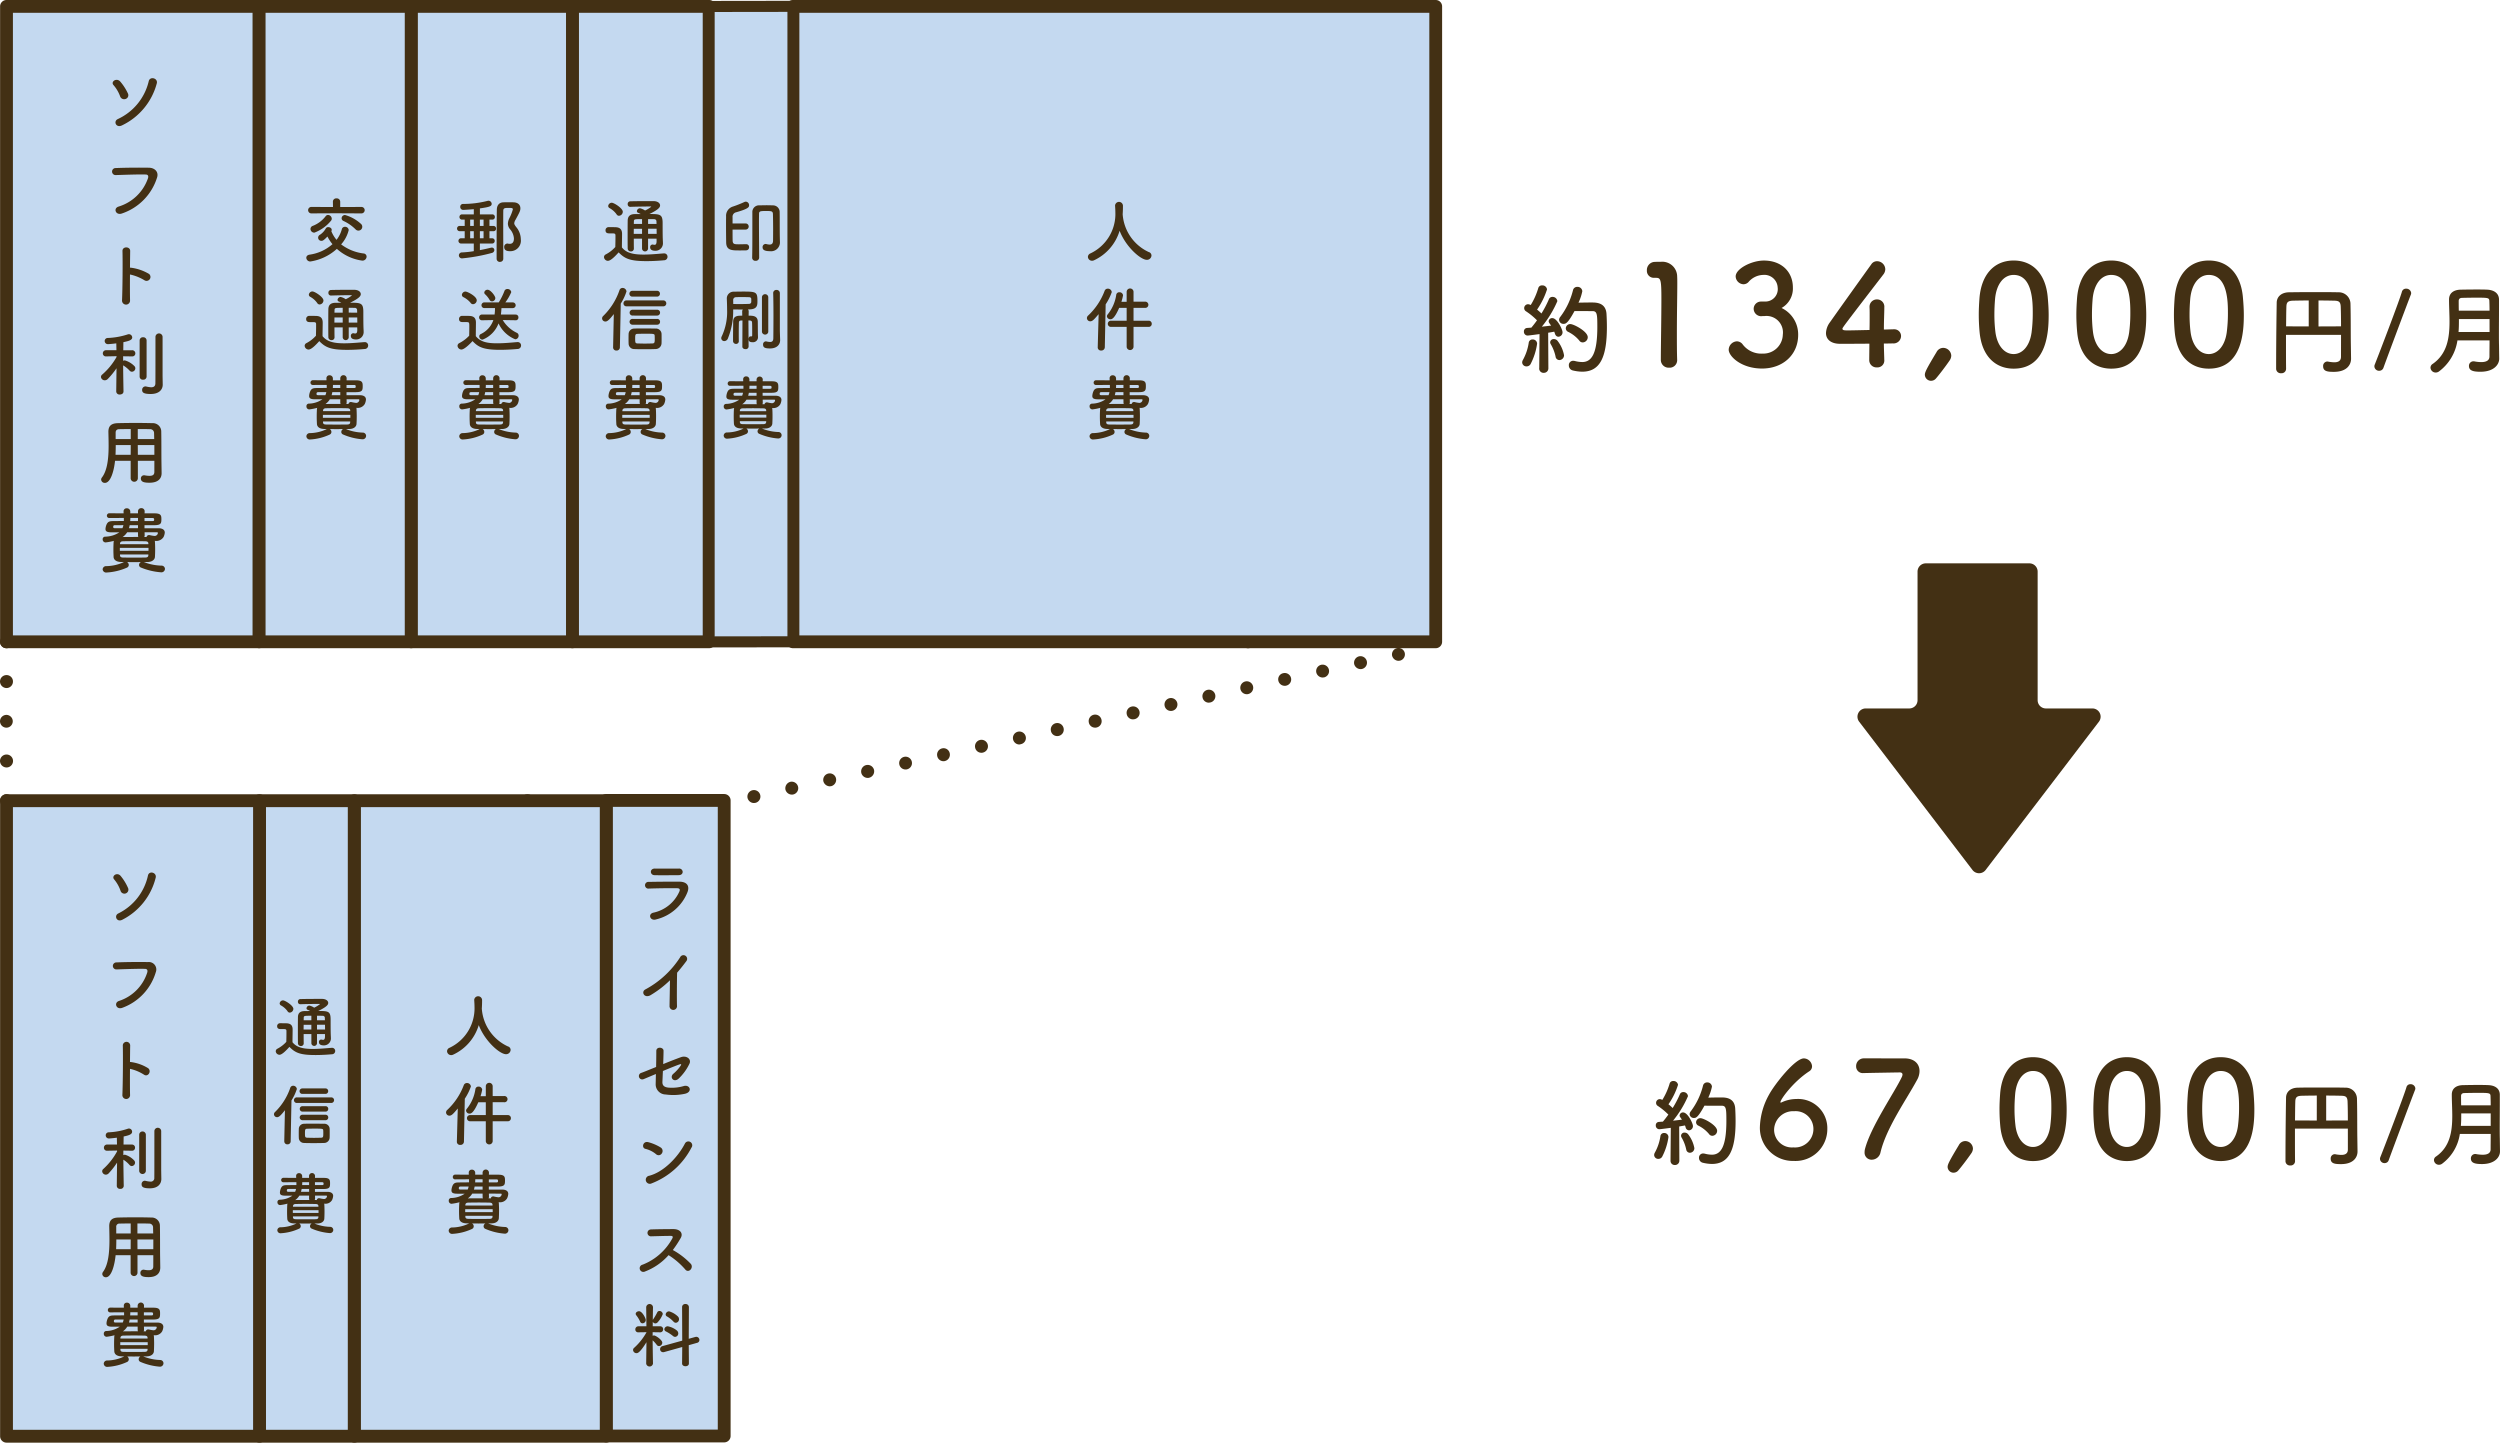 <svg xmlns="http://www.w3.org/2000/svg" xmlns:xlink="http://www.w3.org/1999/xlink" width="400" height="230.823" viewBox="0 0 400 230.823">
  <defs>
    <clipPath id="clip-path">
      <rect id="長方形_141660" data-name="長方形 141660" width="400" height="230.823" fill="none"/>
    </clipPath>
  </defs>
  <g id="グループ_37405" data-name="グループ 37405" clip-path="url(#clip-path)">
    <path id="パス_71407" data-name="パス 71407" d="M80.619,42.774a1.057,1.057,0,0,1-.749-.3,3.647,3.647,0,0,1-.225-.325,1.131,1.131,0,0,1-.075-.4,1.036,1.036,0,0,1,1.772-.724.76.76,0,0,1,.225.325,1.017,1.017,0,0,1,.075.4.96.96,0,0,1-.3.724.95.95,0,0,1-.325.225,1.131,1.131,0,0,1-.4.075" transform="translate(119.073 60.946)" fill="#433014"/>
    <path id="パス_71408" data-name="パス 71408" d="M47.924,65.516a1.044,1.044,0,0,1,.8-1.223,1.037,1.037,0,0,1,.449,2.025c-.075,0-.15.022-.225.022a1.057,1.057,0,0,1-1.024-.824m6.066-1.323a1.077,1.077,0,0,1,.8-1.248,1.045,1.045,0,0,1,1.223.8,1.03,1.03,0,0,1-.774,1.226.764.764,0,0,1-.225.022,1.062,1.062,0,0,1-1.024-.8m6.066-1.348a1.044,1.044,0,0,1,.8-1.223,1.028,1.028,0,0,1,1.223.774,1.051,1.051,0,0,1-.774,1.248c-.075,0-.15.025-.225.025a1.088,1.088,0,0,1-1.024-.824M66.124,61.5a1.045,1.045,0,0,1,2.047-.424,1.062,1.062,0,0,1-.8,1.223.691.691,0,0,1-.225.025,1.06,1.06,0,0,1-1.024-.824m6.091-1.321a1.024,1.024,0,1,1,1.223.771.691.691,0,0,1-.225.025,1.016,1.016,0,0,1-1-.8m6.066-1.348a1.028,1.028,0,0,1,.774-1.226,1,1,0,0,1,1.223.774,1.04,1.04,0,0,1-.774,1.248.632.632,0,0,1-.225.027,1.015,1.015,0,0,1-1-.824M84.348,57.5a1.036,1.036,0,1,1,1.223.774.631.631,0,0,1-.225.027,1.018,1.018,0,0,1-1-.8m6.066-1.348a1.027,1.027,0,0,1,.774-1.223,1.039,1.039,0,0,1,1.248.776,1,1,0,0,1-.8,1.221.664.664,0,0,1-.225.05,1.038,1.038,0,0,1-1-.824m6.066-1.323a1.036,1.036,0,1,1,2.022-.449,1.027,1.027,0,0,1-.8,1.226.764.764,0,0,1-.225.022,1.013,1.013,0,0,1-1-.8m6.066-1.348a1.036,1.036,0,1,1,2.022-.449,1.027,1.027,0,0,1-.8,1.226.764.764,0,0,1-.225.022,1.015,1.015,0,0,1-1-.8m6.066-1.348a1.024,1.024,0,0,1,.774-1.221,1.035,1.035,0,1,1,.449,2.02c-.075,0-.15.025-.225.025a1.013,1.013,0,0,1-1-.824m6.066-1.321a1.036,1.036,0,0,1,.8-1.248,1.032,1.032,0,1,1,.424,2.02.691.691,0,0,1-.225.025,1.016,1.016,0,0,1-1-.8m6.066-1.348a1.036,1.036,0,0,1,2.022-.452,1.037,1.037,0,0,1-.8,1.248c-.075,0-.15.027-.225.027a1.015,1.015,0,0,1-1-.824m6.066-1.326a1.037,1.037,0,0,1,.8-1.248,1.033,1.033,0,0,1,.424,2.022.567.567,0,0,1-.2.027,1.045,1.045,0,0,1-1.024-.8m6.066-1.348a1,1,0,0,1,.8-1.223,1.026,1.026,0,0,1,1.223.776,1.013,1.013,0,0,1-.774,1.221.632.632,0,0,1-.225.027,1.045,1.045,0,0,1-1.024-.8m6.066-1.348a1.033,1.033,0,1,1,1.248.8c-.075,0-.175.022-.225.022a1.057,1.057,0,0,1-1.024-.824m6.066-1.323a1.057,1.057,0,0,1,.8-1.248,1.045,1.045,0,0,1,1.223.8,1.03,1.03,0,0,1-.774,1.226.764.764,0,0,1-.225.022,1.065,1.065,0,0,1-1.024-.8m6.066-1.348a1.036,1.036,0,0,1,2.022-.449,1.039,1.039,0,0,1-.774,1.248c-.075,0-.15.025-.225.025a1.088,1.088,0,0,1-1.024-.824" transform="translate(71.681 62.143)" fill="#433014"/>
    <path id="パス_71409" data-name="パス 71409" d="M34.439,52.978A1.066,1.066,0,0,1,33.39,51.93a1.067,1.067,0,0,1,.3-.724,1.088,1.088,0,0,1,.35-.225,1.037,1.037,0,0,1,.774,0,1.088,1.088,0,0,1,.349.225.95.95,0,0,1,.225.325,1.1,1.1,0,0,1,0,.8.76.76,0,0,1-.225.325,1.047,1.047,0,0,1-.349.225.7.7,0,0,1-.374.1" transform="translate(49.967 76.179)" fill="#433014"/>
    <path id="パス_71410" data-name="パス 71410" d="M1.049,42.774a1.057,1.057,0,0,1-.749-.3,3.65,3.65,0,0,1-.225-.325,1.131,1.131,0,0,1-.075-.4,1.057,1.057,0,0,1,.3-.724,1.055,1.055,0,0,1,1.473,0A.76.76,0,0,1,2,41.351a1.017,1.017,0,0,1,.075.4.96.96,0,0,1-.3.724.95.95,0,0,1-.325.225,1.131,1.131,0,0,1-.4.075" transform="translate(0 60.946)" fill="#433014"/>
    <path id="パス_71411" data-name="パス 71411" d="M0,57a1.05,1.05,0,0,1,1.049-1.024,1.036,1.036,0,0,1,0,2.072A1.055,1.055,0,0,1,0,57m0-6.341a1.034,1.034,0,0,1,1.049-1.024,1.024,1.024,0,0,1,0,2.047A1.034,1.034,0,0,1,0,50.657m0-6.366a1.034,1.034,0,0,1,1.049-1.024,1.012,1.012,0,0,1,1.024,1.024,1.035,1.035,0,0,1-1.024,1.049A1.056,1.056,0,0,1,0,44.291" transform="translate(0 64.747)" fill="#433014"/>
    <path id="パス_71412" data-name="パス 71412" d="M1.049,52.985a.733.733,0,0,1-.4-.1A1.047,1.047,0,0,1,.3,52.66a1.025,1.025,0,0,1,0-1.448,1.033,1.033,0,0,1,1.148-.225.986.986,0,0,1,.325.225,1.025,1.025,0,0,1,0,1.448.95.95,0,0,1-.325.225.79.79,0,0,1-.4.1" transform="translate(0 76.172)" fill="#433014"/>
    <rect id="長方形_141651" data-name="長方形 141651" width="18.873" height="101.686" transform="translate(96.995 128.071)" fill="#c4d9f0"/>
    <path id="パス_71413" data-name="パス 71413" d="M58.344,154.628H39.471a1.027,1.027,0,0,1-1.029-1.026V51.916a1.027,1.027,0,0,1,1.029-1.026H58.344a1.026,1.026,0,0,1,1.026,1.026V153.6a1.026,1.026,0,0,1-1.026,1.026M40.5,152.576H57.318V52.942H40.5Z" transform="translate(57.527 76.155)" fill="#433014"/>
    <rect id="長方形_141652" data-name="長方形 141652" width="15.156" height="101.686" transform="translate(41.524 128.111)" fill="#c4d9f0"/>
    <path id="パス_71414" data-name="パス 71414" d="M32.406,154.644H17.247a1.028,1.028,0,0,1-1.026-1.026V51.932a1.028,1.028,0,0,1,1.026-1.026H32.406a1.028,1.028,0,0,1,1.026,1.026V153.618a1.028,1.028,0,0,1-1.026,1.026m-14.132-2.052h13.1V52.961h-13.1Z" transform="translate(24.274 76.179)" fill="#433014"/>
    <rect id="長方形_141653" data-name="長方形 141653" width="40.273" height="101.686" transform="translate(56.725 128.111)" fill="#c4d9f0"/>
    <path id="パス_71415" data-name="パス 71415" d="M63.61,154.644H23.337a1.028,1.028,0,0,1-1.026-1.026V51.932a1.028,1.028,0,0,1,1.026-1.026H63.61a1.028,1.028,0,0,1,1.026,1.026V153.618a1.028,1.028,0,0,1-1.026,1.026m-39.247-2.052H62.581V52.961H24.363Z" transform="translate(33.387 76.179)" fill="#433014"/>
    <rect id="長方形_141654" data-name="長方形 141654" width="40.478" height="101.686" transform="translate(1.044 128.111)" fill="#c4d9f0"/>
    <path id="パス_71416" data-name="パス 71416" d="M41.511,154.644H1.033a1.028,1.028,0,0,1-1.026-1.026V51.932a1.028,1.028,0,0,1,1.026-1.026H41.511a1.028,1.028,0,0,1,1.026,1.026V153.618a1.028,1.028,0,0,1-1.026,1.026M2.059,152.592H40.485V52.961H2.059Z" transform="translate(0.01 76.179)" fill="#433014"/>
    <path id="パス_71417" data-name="パス 71417" d="M8.4,58.8a5.814,5.814,0,0,0-1-1.77c-.489-.534.442-1.248,1.031-.567a8.151,8.151,0,0,1,1.171,1.9.643.643,0,1,1-1.2.432M8.05,62.47a8.84,8.84,0,0,0,4.756-6.094c.2-.819,1.488-.444,1.216.429a10.309,10.309,0,0,1-5.312,6.663c-.909.479-1.376-.644-.659-1" transform="translate(10.873 83.685)" fill="#433014"/>
    <path id="パス_71418" data-name="パス 71418" d="M8.225,67.885a7.019,7.019,0,0,0,4.506-4.529c.09-.307.057-.592-.362-.6-1.113-.032-2.906.035-4.541.09a.562.562,0,1,1-.022-1.123c1.5-.067,3.62-.08,5.06-.055A1.192,1.192,0,0,1,14.1,63.3a8.683,8.683,0,0,1-5.357,5.687c-.966.364-1.386-.829-.522-1.1" transform="translate(10.823 92.263)" fill="#433014"/>
    <path id="パス_71419" data-name="パス 71419" d="M9.07,75.218a.617.617,0,1,1-1.226.047c.08-1.842.112-6.291.067-7.924a.591.591,0,0,1,1.181.01c-.012.554-.022,1.545-.032,2.656a1.09,1.09,0,0,1,.192.012,6.986,6.986,0,0,1,2.724.986c.587.5-.055,1.488-.7,1.011A6.981,6.981,0,0,0,9.06,71.1c-.012,1.565-.012,3.2.01,4.119" transform="translate(11.738 99.914)" fill="#433014"/>
    <path id="パス_71420" data-name="パス 71420" d="M10,81.575a.5.5,0,0,1-.557.479.5.5,0,0,1-.557-.479v-.01l.045-3.712a12.152,12.152,0,0,1-1.351,1.728.641.641,0,0,1-.442.2.593.593,0,0,1-.589-.534.505.505,0,0,1,.192-.387,10.574,10.574,0,0,0,2.2-2.816l-.012-.122-1.588.032H7.329a.473.473,0,0,1-.5-.489.485.485,0,0,1,.512-.5H8.92l-.022-1.1c-.047.01-1.011.125-1.238.125a.5.5,0,0,1-.544-.5.479.479,0,0,1,.487-.487,10.843,10.843,0,0,0,3.043-.569.507.507,0,0,1,.692.487c0,.432-.589.592-1.351.751-.01.262-.01.736-.022,1.293H11.3a.484.484,0,0,1,.509.5.473.473,0,0,1-.5.489H11.3l-1.363-.022v.726a.535.535,0,0,1,.262-.07,3.363,3.363,0,0,1,1.44.886.57.57,0,0,1,.17.387.557.557,0,0,1-.522.544.476.476,0,0,1-.374-.192,4.39,4.39,0,0,0-.976-.829C9.953,79.1,10,81.565,10,81.565ZM12.472,73.4a.533.533,0,0,1,1.066,0v5.789a.535.535,0,0,1-1.066,0Zm3.542,7.06v.022c0,.682-.454,1.485-1.84,1.485-1.1,0-1.316-.247-1.316-.644a.527.527,0,0,1,.487-.569.425.425,0,0,1,.125.012,3.949,3.949,0,0,0,.774.125.563.563,0,0,0,.647-.612c.01-.422.01-3.577.01-5.689V72.8a.546.546,0,0,1,1.091,0v6.289Z" transform="translate(9.799 108.165)" fill="#433014"/>
    <path id="パス_71421" data-name="パス 71421" d="M14.718,84.08H12.187V86.9a.551.551,0,0,1-1.1,0V84.08h-2.4c-.147,1.5-.647,3.53-1.555,3.53a.556.556,0,0,1-.577-.522.574.574,0,0,1,.112-.33c.886-1.193,1.034-3.27,1.034-5.108,0-.806-.022-1.555-.035-2.179v-.035c0-.944.444-1.361,1.478-1.383.976-.025,1.872-.035,2.779-.035.8,0,1.6.01,2.5.035a1.31,1.31,0,0,1,1.351,1.261c.035,1.668.012,3.927.035,5.175l.022,1.555v.022c0,.794-.477,1.52-1.85,1.52-.751,0-1.331-.09-1.331-.669a.5.5,0,0,1,.6-.512,3.627,3.627,0,0,0,.714.08c.579,0,.749-.237.749-.624ZM11.1,81.562h-2.3c0,.5-.01,1.031-.032,1.553h2.327ZM11.1,79c-.577,0-1.168.012-1.77.022a.493.493,0,0,0-.544.557V80.6H11.1Zm3.6,1.6c-.012-.33-.012-.647-.022-.919a.609.609,0,0,0-.659-.659C13.4,79,12.788,79,12.174,79v1.6Zm.022.966H12.174l.012,1.553h2.531Z" transform="translate(9.812 116.752)" fill="#433014"/>
    <path id="パス_71422" data-name="パス 71422" d="M9.521,92.094c-.784-.012-1.158-.352-1.181-.806-.022-.384-.035-.769-.035-1.133,0-.432.012-.841.035-1.251a.6.6,0,0,1,.045-.192,8.943,8.943,0,0,1-1.271.25.461.461,0,0,1-.454-.489.4.4,0,0,1,.352-.432,3.937,3.937,0,0,0,2.2-.692H8.068c-.761,0-.976-.16-.976-.544a2.171,2.171,0,0,1,.225-.841c.227-.372.467-.419,1.126-.419.362,0,.886-.012,1.463-.012v-.487c-.839,0-1.623.012-2.2.012a.37.37,0,0,1-.4-.374.382.382,0,0,1,.409-.387c.567,0,1.328.012,2.154.012L9.861,84v-.035a.466.466,0,0,1,.5-.464.51.51,0,0,1,.534.5v.307h1.181v-.33a.511.511,0,0,1,1.021-.012v.012l-.012.33h1.51c1.034,0,1.068.374,1.068.941,0,.637-.057.941-1.068.954h-1.52v.487h2.157c.509,0,.954.2.954.694a1.985,1.985,0,0,1-.195.717,1.3,1.3,0,0,1-1.293.612h-.057a.3.3,0,0,1,.035.137c.022.374.035.781.035,1.191s-.012.829-.035,1.236c-.022.432-.419.806-1.136.819-.182,0-.374.01-.567.01a7.826,7.826,0,0,0,2.679.569.529.529,0,0,1,.557.522.555.555,0,0,1-.6.547,9.664,9.664,0,0,1-3.076-.761.451.451,0,0,1-.295-.419.537.537,0,0,1,.282-.457c-.352,0-.714.012-1.066.012s-.7-.012-1.056-.012a.542.542,0,0,1,.26.457.464.464,0,0,1-.285.432,8.619,8.619,0,0,1-3.121.781.542.542,0,0,1-.6-.512.533.533,0,0,1,.579-.509,6.47,6.47,0,0,0,2.7-.649ZM8.658,86.2c-.25,0-.387,0-.387.285,0,.147.08.2.285.2H9.691a2.062,2.062,0,0,0,.147-.487Zm5.03,3.632H9.294V90.3h4.394Zm-.025-.714c-.01-.2-.112-.33-.464-.342-.512-.012-1.113-.022-1.715-.022s-1.2.01-1.725.022c-.34.013-.429.192-.442.364v.1h4.346Zm0,1.77H9.317v.137c.012.247.147.34.464.35.522.012,1.1.012,1.693.012s1.191,0,1.735-.012c.285-.01.444-.1.454-.35Zm-1.588-3.552H10.418a2.665,2.665,0,0,1-.7.761c.794-.013,1.59-.013,2.419-.013a.4.4,0,0,1-.057-.24Zm0-1.136H10.8c-.032.17-.067.33-.112.487h1.386Zm0-1.158H10.9c0,.17-.01.342-.022.5h1.193Zm1.009,2.294.012.509a.4.4,0,0,1-.07.24l.354.013a.4.4,0,0,1,.4-.32c.032,0,.057.012.09.012a4.7,4.7,0,0,0,.771.135.522.522,0,0,0,.489-.487c0-.067-.057-.1-.16-.1Zm-.01-2.282v.487h1.2c.237,0,.272-.067.272-.237,0-.2-.08-.25-.272-.25Z" transform="translate(9.948 124.923)" fill="#433014"/>
    <path id="パス_71423" data-name="パス 71423" d="M18.257,72.965a.6.6,0,0,1-.584-.564.461.461,0,0,1,.265-.4,5.12,5.12,0,0,0,1.425-1.1c.01-.479.022-.894.022-1.3v-.437c0-.275-.13-.307-.489-.307h-.414c-.2,0-.587-.013-.587-.457a.457.457,0,0,1,.449-.479c.382,0,.679,0,1.029.01.682.022,1,.32,1,1,0,.617-.022,1.351-.022,2.03.669.851,1.765,1.073,3.243,1.073,1.061,0,2.219-.117,3.028-.18h.052a.5.5,0,0,1,.512.509.522.522,0,0,1-.532.522c-.662.062-1.638.125-2.616.125-2.476,0-3.25-.359-4.177-1.306-.532.594-1.191,1.266-1.605,1.266m1.3-6.973a3.168,3.168,0,0,0-1.044-.924.374.374,0,0,1-.212-.33.544.544,0,0,1,.542-.479c.32,0,1.648.819,1.648,1.361a.623.623,0,0,1-.574.6.423.423,0,0,1-.359-.225m5.994,3.657H24.274v1.5a.454.454,0,0,1-.9,0v-1.5H22.137c0,.477,0,.976.01,1.475v.01a.418.418,0,0,1-.457.424.448.448,0,0,1-.467-.434c-.01-.627-.01-1.243-.01-1.85,0-.819,0-1.6.01-2.337.01-.649.35-.969,1.093-.969.29,0,.564-.01.851-.01a2.616,2.616,0,0,0-.382-.19.268.268,0,0,1-.192-.257.481.481,0,0,1,.469-.422,2.193,2.193,0,0,1,.754.337,4.367,4.367,0,0,0,.924-.562c0-.032-.032-.042-.095-.042-.754,0-2.2.02-3.041.052h-.02a.369.369,0,0,1-.362-.4.389.389,0,0,1,.372-.424c1.116-.032,2.422-.032,3.465-.032.649,0,1.009.31,1.009.649,0,.3-.265.637-1.593,1.286,1.625,0,1.977.052,1.977,1.381,0,1.743.01,2.232.042,2.806v.095a1.112,1.112,0,0,1-1.148,1.223c-.35,0-.764-.095-.764-.532a.372.372,0,0,1,.35-.4.249.249,0,0,1,.095.012.872.872,0,0,0,.225.032c.167,0,.3-.107.3-.564Zm-2.179-1.49H22.137c0,.247-.01.5-.01.766H23.37Zm0-1.443c-1.126,0-1.223,0-1.223.35l-.01.372H23.37Zm2.167.721c0-.14-.01-.267-.01-.372a.329.329,0,0,0-.362-.34c-.3-.01-.594-.01-.891-.01v.721Zm-1.263.721v.766h1.286c0-.245-.01-.509-.01-.766Z" transform="translate(26.447 95.796)" fill="#433014"/>
    <path id="パス_71424" data-name="パス 71424" d="M19.206,78.484l.107-4.985c-.714.924-1,1.116-1.253,1.116a.488.488,0,0,1-.5-.469.508.508,0,0,1,.182-.369,9.828,9.828,0,0,0,2.422-3.85.479.479,0,0,1,.457-.34.583.583,0,0,1,.6.522,7.954,7.954,0,0,1-.861,1.827l-.127,6.548a.483.483,0,0,1-.509.477.476.476,0,0,1-.512-.467Zm2.03-6.144a.448.448,0,1,1,0-.894H26.73a.447.447,0,1,1,0,.894Zm4.284,6.4c-.542.023-1.1.023-1.615.023s-1.041,0-1.53-.023a.823.823,0,0,1-.839-.839c-.012-.235-.012-.437-.012-.639,0-.265,0-.519.012-.784a.832.832,0,0,1,.859-.809c.437-.02.884-.02,1.331-.02.617,0,1.231.01,1.817.02a.842.842,0,0,1,.924.754c.01.245.01.492.01.744s0,.492-.01.724a.889.889,0,0,1-.946.849m-3.4-7.851a.433.433,0,0,1-.467-.437.44.44,0,0,1,.467-.437h3.657a.424.424,0,0,1,.457.437.431.431,0,0,1-.457.437Zm.032,4.207a.441.441,0,0,1-.477-.437.435.435,0,0,1,.477-.432h3.635a.422.422,0,0,1,.457.432.428.428,0,0,1-.457.437Zm0-1.371a.438.438,0,0,1-.467-.434.433.433,0,0,1,.467-.437h3.635a.423.423,0,0,1,.457.437.428.428,0,0,1-.457.434Zm3.3,3.475c0-.137,0-.285-.01-.437-.01-.317-.095-.317-1.508-.317-.384,0-.756.01-1.076.02s-.34.162-.34.7c0,.607.02.711.34.734.362.01.724.022,1.106.022s.764-.013,1.158-.022c.3-.022.33-.127.33-.7" transform="translate(26.275 104.134)" fill="#433014"/>
    <path id="パス_71425" data-name="パス 71425" d="M20.462,83.247c-.731-.01-1.083-.33-1.1-.754-.022-.364-.032-.724-.032-1.063,0-.4.01-.786.032-1.171a.524.524,0,0,1,.042-.18,8.3,8.3,0,0,1-1.191.235.433.433,0,0,1-.424-.459.37.37,0,0,1,.33-.4,3.687,3.687,0,0,0,2.062-.649H19.1c-.714,0-.914-.147-.914-.509a1.972,1.972,0,0,1,.212-.786c.212-.352.437-.392,1.051-.392.34,0,.829-.012,1.373-.012v-.457c-.786,0-1.52.01-2.065.01a.346.346,0,0,1-.372-.352.358.358,0,0,1,.384-.359c.532,0,1.243.012,2.02.012l-.012-.29v-.03a.44.44,0,0,1,.469-.437.475.475,0,0,1,.5.467v.29h1.1v-.31a.48.48,0,0,1,.959-.01v.01l-.012.31h1.415c.966,0,1,.347,1,.879,0,.6-.052.884-1,.9H23.79v.454h2.02c.477,0,.894.192.894.649a1.85,1.85,0,0,1-.182.672,1.214,1.214,0,0,1-1.211.572h-.052a.3.3,0,0,1,.032.127c.02.349.03.734.03,1.116s-.01.776-.03,1.158c-.022.4-.394.756-1.063.766-.172,0-.352.01-.532.01a7.3,7.3,0,0,0,2.509.529.5.5,0,0,1,.519.492.516.516,0,0,1-.562.509,9.044,9.044,0,0,1-2.881-.711A.422.422,0,0,1,23,83.681a.5.5,0,0,1,.267-.424c-.33,0-.672.01-1,.01s-.662-.01-.989-.01a.5.5,0,0,1,.242.424.441.441,0,0,1-.265.407,8.136,8.136,0,0,1-2.923.731.506.506,0,0,1-.562-.479.5.5,0,0,1,.542-.477,6.053,6.053,0,0,0,2.529-.607Zm-.806-5.515c-.235,0-.362,0-.362.265,0,.137.075.19.267.19h1.061a1.9,1.9,0,0,0,.14-.454Zm4.708,3.4H20.252v.434h4.112Zm-.02-.672c-.012-.19-.107-.307-.437-.32-.479-.007-1.041-.02-1.605-.02s-1.126.012-1.615.02c-.32.012-.4.182-.414.342v.095h4.072Zm0,1.658H20.272v.127c.01.235.137.32.437.33.487.012,1.031.012,1.583.012s1.116,0,1.625-.012c.267-.01.414-.095.427-.33Zm-1.49-3.325H21.3a2.44,2.44,0,0,1-.659.714c.744-.013,1.488-.013,2.264-.013a.388.388,0,0,1-.055-.222Zm0-1.061H21.665c-.032.157-.065.307-.107.454h1.3Zm0-1.086H21.76c0,.16-.01.32-.02.469h1.113Zm.946,2.147.012.479a.394.394,0,0,1-.065.222l.33.013a.378.378,0,0,1,.372-.3c.032,0,.055.01.085.01a4.229,4.229,0,0,0,.724.127.487.487,0,0,0,.457-.454c0-.065-.052-.1-.15-.1Zm-.01-2.137v.459h1.128c.222,0,.255-.065.255-.225,0-.19-.075-.235-.255-.235Z" transform="translate(26.601 112.501)" fill="#433014"/>
    <path id="パス_71426" data-name="パス 71426" d="M34.214,65.877a.248.248,0,0,1,.01.09,7.214,7.214,0,0,0,4.154,5.9.581.581,0,0,1,.444.557.721.721,0,0,1-.749.691c-.966,0-3.36-2.067-4.349-4.653a7.624,7.624,0,0,1-4.087,4.723.744.744,0,0,1-.327.077.65.65,0,0,1-.659-.624.62.62,0,0,1,.419-.557,6.976,6.976,0,0,0,3.974-6.561c0-.34-.025-.726-.047-1.066v-.035a.632.632,0,0,1,1.261.035c0,.4-.01.884-.045,1.373Z" transform="translate(42.877 95.556)" fill="#433014"/>
    <path id="パス_71427" data-name="パス 71427" d="M30.463,73.51c-.694.816-.966,1.146-1.341,1.146a.531.531,0,0,1-.534-.512.551.551,0,0,1,.195-.409,10.442,10.442,0,0,0,2.634-3.939.529.529,0,0,1,.509-.362.614.614,0,0,1,.637.554,8.668,8.668,0,0,1-.976,1.955l-.137,6.88a.538.538,0,0,1-.579.509.5.5,0,0,1-.554-.489v-.02Zm5.585,2.042V78.74a.551.551,0,0,1-1.1,0V75.552h-2.5a.495.495,0,1,1,0-.989h2.5V72.509h-1.2c-.784,1.795-1.2,1.817-1.4,1.817a.533.533,0,0,1-.559-.479.5.5,0,0,1,.127-.3,6.436,6.436,0,0,0,1.361-3.1.48.48,0,0,1,.5-.442.552.552,0,0,1,.592.5,7.96,7.96,0,0,1-.262,1.031h.841V69.92a.551.551,0,0,1,1.1,0v1.6H37.84a.5.5,0,1,1,0,.986H36.047v2.055h2.407a.484.484,0,0,1,.509.5.477.477,0,0,1-.509.489Z" transform="translate(42.781 103.851)" fill="#433014"/>
    <path id="パス_71428" data-name="パス 71428" d="M31.629,83.57c-.784-.012-1.158-.352-1.181-.806-.022-.384-.035-.769-.035-1.133,0-.432.012-.841.035-1.251a.6.6,0,0,1,.045-.192,8.943,8.943,0,0,1-1.271.25.461.461,0,0,1-.454-.489.4.4,0,0,1,.352-.432,3.937,3.937,0,0,0,2.2-.691H30.176c-.761,0-.976-.16-.976-.544a2.171,2.171,0,0,1,.225-.841c.227-.372.467-.419,1.126-.419.362,0,.886-.012,1.463-.012V76.52c-.839,0-1.623.012-2.2.012a.37.37,0,0,1-.4-.374.382.382,0,0,1,.409-.387c.567,0,1.328.012,2.154.012l-.01-.307v-.035a.466.466,0,0,1,.5-.464.51.51,0,0,1,.534.5v.307h1.181v-.33a.511.511,0,0,1,1.021-.012v.012l-.012.33H36.7c1.034,0,1.068.374,1.068.941,0,.637-.057.944-1.068.954h-1.52v.487h2.157c.509,0,.954.2.954.694a1.985,1.985,0,0,1-.195.717,1.3,1.3,0,0,1-1.293.612h-.057a.3.3,0,0,1,.035.137c.022.374.035.781.035,1.191s-.012.829-.035,1.238c-.022.429-.419.8-1.136.816-.182,0-.374.01-.567.01a7.825,7.825,0,0,0,2.679.569.529.529,0,0,1,.557.522.555.555,0,0,1-.6.547,9.664,9.664,0,0,1-3.076-.761.448.448,0,0,1-.295-.419.537.537,0,0,1,.282-.457c-.352,0-.714.012-1.066.012s-.7-.012-1.056-.012a.542.542,0,0,1,.26.457.461.461,0,0,1-.285.432,8.618,8.618,0,0,1-3.121.781.542.542,0,0,1-.6-.512.533.533,0,0,1,.579-.509,6.47,6.47,0,0,0,2.7-.649Zm-.864-5.892c-.25,0-.387,0-.387.285,0,.147.08.2.285.2H31.8a2.063,2.063,0,0,0,.147-.487Zm5.03,3.632H31.4v.467H35.8Zm-.025-.714c-.01-.2-.112-.33-.464-.342-.512-.012-1.113-.022-1.715-.022s-1.2.01-1.725.022c-.34.012-.429.192-.442.364v.1h4.346Zm0,1.77H31.425V82.5c.012.25.147.34.464.35.522.012,1.1.012,1.693.012s1.191,0,1.735-.012c.285-.01.444-.1.454-.35Zm-1.588-3.552H32.526a2.665,2.665,0,0,1-.7.761c.794-.012,1.59-.012,2.419-.012a.4.4,0,0,1-.057-.24Zm0-1.136H32.91c-.032.17-.067.33-.112.487h1.386Zm0-1.158H33.012c0,.17-.01.342-.022.5h1.193Zm1.009,2.294.012.509a.405.405,0,0,1-.07.24l.354.012a.4.4,0,0,1,.4-.32c.032,0,.057.012.09.012a4.694,4.694,0,0,0,.771.135.522.522,0,0,0,.489-.487c0-.067-.057-.1-.16-.1Zm-.01-2.282v.487h1.2c.237,0,.272-.067.272-.237,0-.2-.08-.25-.272-.25Z" transform="translate(43.032 112.167)" fill="#433014"/>
    <path id="パス_71429" data-name="パス 71429" d="M43.1,63.806c-.931.285-1.351-.839-.444-1.078a5.854,5.854,0,0,0,4.189-3.415c.115-.307.057-.489-.374-.5-1.158-.025-3.268.01-4.484.055a.541.541,0,1,1-.032-1.066c1.463-.035,3.37-.045,4.913-.035,1.136.012,1.693.649,1.228,1.76a7.2,7.2,0,0,1-5,4.279m3.61-7.082c-1.068,0-2.634.035-3.86,0-.749-.022-.8-1.068.077-1.056,1.091.012,2.681.012,3.827,0a.556.556,0,0,1,.614.522c0,.275-.195.534-.659.534" transform="translate(61.865 83.303)" fill="#433014"/>
    <path id="パス_71430" data-name="パス 71430" d="M42.444,67.588c-1.044.637-1.635-.522-.864-.9a15.126,15.126,0,0,0,5.542-5.13.59.59,0,1,1,1.009.6c-.512.684-1,1.3-1.488,1.862-.035,1.158-.055,4.134-.022,5.27a.6.6,0,1,1-1.191.03c.01-.906.055-2.756.067-4.084a16.526,16.526,0,0,1-3.053,2.349" transform="translate(61.696 91.611)" fill="#433014"/>
    <path id="パス_71431" data-name="パス 71431" d="M41.749,72.153a.536.536,0,1,1-.419-.979c.225-.067,1.213-.474,2.372-.941.022-.931.032-1.872.032-2.554,0-.761,1.158-.637,1.158-.045s-.032,1.361-.055,2.134c1.168-.477,2.314-.919,2.861-1.111.839-.3,1.7.295,1.338,1.054A8.007,8.007,0,0,1,47.3,72.1c-.751.682-1.488-.182-.864-.761a6.6,6.6,0,0,0,1.181-1.293c.2-.307.057-.295-.16-.227-.4.125-1.52.579-2.666,1.056-.035.694-.057,1.318-.08,1.738-.022.554.26.841.941.919a6.753,6.753,0,0,0,2.442-.24c1.009-.317,1.508.931.227,1.226a8.788,8.788,0,0,1-3.088.115,1.618,1.618,0,0,1-1.6-1.67c.01-.4.022-.961.035-1.61l-1.92.806" transform="translate(61.275 100.485)" fill="#433014"/>
    <path id="パス_71432" data-name="パス 71432" d="M43.276,75.184a4.2,4.2,0,0,0-1.68-.839c-.682-.157-.4-1.306.464-1.068a7.309,7.309,0,0,1,2,.864.669.669,0,0,1,.147.941.6.6,0,0,1-.931.1m-.7,4.688a.648.648,0,1,1-.384-1.223c2.282-.582,4.574-2.931,5.719-5.155a.619.619,0,1,1,1.034.669,12.056,12.056,0,0,1-6.368,5.709" transform="translate(61.678 109.474)" fill="#433014"/>
    <path id="パス_71433" data-name="パス 71433" d="M41.841,85.562a.585.585,0,1,1-.364-1.1,9.244,9.244,0,0,0,4.758-4.227c.1-.192.057-.372-.192-.372-.716-.012-2.282.042-3.28.067a.551.551,0,0,1,0-1.1c.829-.035,2.5-.057,3.642-.057,1.021,0,1.6.647,1.158,1.42A18.259,18.259,0,0,1,46.3,82.122a11.8,11.8,0,0,1,2.906,2.247c.454.637-.4,1.523-.929.851a11.912,11.912,0,0,0-2.659-2.279,9.562,9.562,0,0,1-3.78,2.621" transform="translate(61.353 117.882)" fill="#433014"/>
    <path id="パス_71434" data-name="パス 71434" d="M43.761,93.111a.551.551,0,0,1-1.088,0V93.1l.045-3.415c-1.034,1.68-1.408,1.757-1.588,1.757a.549.549,0,0,1-.557-.509.464.464,0,0,1,.192-.362,9.72,9.72,0,0,0,1.952-2.454v-.032l-1.283.02h-.01a.442.442,0,0,1-.487-.452.489.489,0,0,1,.5-.512h1.273l-.035-3.053v-.012a.546.546,0,0,1,1.088,0v.012s-.02.941-.032,2.042a.474.474,0,0,1,.057-.1,8.45,8.45,0,0,0,.647-1.1.384.384,0,0,1,.362-.24.539.539,0,0,1,.534.489,3.936,3.936,0,0,1-.829,1.328.478.478,0,0,1-.352.17.452.452,0,0,1-.419-.262l-.012.726h1.2a.455.455,0,0,1,.467.477.461.461,0,0,1-.454.487h-.012l-1.213-.02v.577a.5.5,0,0,1,.227-.055c.272,0,1.316.726,1.316,1.156a.556.556,0,0,1-.522.547.45.45,0,0,1-.362-.195,4.855,4.855,0,0,0-.659-.726c.01,1.658.055,3.712.055,3.712ZM41.709,86.4a4.853,4.853,0,0,0-.614-1.011.4.4,0,0,1-.1-.237c0-.24.272-.422.534-.422.512,0,1.078,1.136,1.078,1.4a.532.532,0,0,1-.522.534.4.4,0,0,1-.374-.26m6.73,4.052-2.883.806a.536.536,0,0,1-.182.022A.473.473,0,0,1,44.9,90.8a.5.5,0,0,1,.384-.489l3.156-.874-.022-5.37a.49.49,0,0,1,.534-.489.515.515,0,0,1,.557.489l-.025,5.073,1.056-.295a.8.8,0,0,1,.16-.02.5.5,0,0,1,.489.509.461.461,0,0,1-.364.452l-1.341.377.025,2.928c0,.295-.275.442-.547.442s-.544-.147-.544-.442Zm-1.488-1.77a6.027,6.027,0,0,0-1.111-.716.411.411,0,0,1-.262-.364.536.536,0,0,1,.569-.464,3.279,3.279,0,0,1,1.428.669.615.615,0,0,1,.23.467.541.541,0,0,1-.5.554.53.53,0,0,1-.352-.145m.08-2.3a4.405,4.405,0,0,0-1.044-.829.35.35,0,0,1-.2-.32.546.546,0,0,1,.557-.487,3.406,3.406,0,0,1,1.408.829.611.611,0,0,1,.17.432.552.552,0,0,1-.512.567.51.51,0,0,1-.374-.192" transform="translate(60.716 125.066)" fill="#433014"/>
    <rect id="長方形_141655" data-name="長方形 141655" width="102.842" height="101.666" transform="translate(126.873 1.024)" fill="#c4d9f0"/>
    <path id="パス_71435" data-name="パス 71435" d="M154.279,103.713H51.435a1.025,1.025,0,0,1-1.024-1.024V1.024A1.025,1.025,0,0,1,51.435,0H154.279A1.025,1.025,0,0,1,155.3,1.024V102.689a1.025,1.025,0,0,1-1.024,1.024M52.461,101.666H153.253V2.05H52.461Z" transform="translate(75.438 0)" fill="#433014"/>
    <rect id="長方形_141656" data-name="長方形 141656" width="40.42" height="101.666" transform="translate(1.041 1.024)" fill="#c4d9f0"/>
    <path id="パス_71436" data-name="パス 71436" d="M41.452,103.713H1.032a1.025,1.025,0,0,1-1.026-1.024V1.024A1.025,1.025,0,0,1,1.032,0h40.42a1.025,1.025,0,0,1,1.026,1.024V102.689a1.025,1.025,0,0,1-1.026,1.024M2.058,101.666H40.429V2.05H2.058Z" transform="translate(0.009 0)" fill="#433014"/>
    <rect id="長方形_141657" data-name="長方形 141657" width="21.879" height="101.666" transform="translate(91.583 1.024)" fill="#c4d9f0"/>
    <path id="パス_71437" data-name="パス 71437" d="M59.179,103.713H37.3a1.025,1.025,0,0,1-1.026-1.024V1.024A1.025,1.025,0,0,1,37.3,0H59.179A1.025,1.025,0,0,1,60.2,1.024V102.689a1.025,1.025,0,0,1-1.024,1.024m-20.853-2.047H58.153V2.05H38.326Z" transform="translate(54.283 0)" fill="#433014"/>
    <rect id="長方形_141658" data-name="長方形 141658" width="25.793" height="101.666" transform="translate(65.792 1.024)" fill="#c4d9f0"/>
    <path id="パス_71438" data-name="パス 71438" d="M52.762,103.713H26.969a1.025,1.025,0,0,1-1.026-1.024V1.024A1.025,1.025,0,0,1,26.969,0H52.762a1.025,1.025,0,0,1,1.026,1.024V102.689a1.025,1.025,0,0,1-1.026,1.024M28,101.666H51.739V2.05H28Z" transform="translate(38.823 0)" fill="#433014"/>
    <rect id="長方形_141659" data-name="長方形 141659" width="24.328" height="101.666" transform="translate(41.461 1.024)" fill="#c4d9f0"/>
    <path id="パス_71439" data-name="パス 71439" d="M41.55,103.713H17.222a1.025,1.025,0,0,1-1.024-1.024V1.024A1.025,1.025,0,0,1,17.222,0H41.55a1.025,1.025,0,0,1,1.026,1.024V102.689a1.025,1.025,0,0,1-1.026,1.024m-23.3-2.047H40.523V2.05H18.248Z" transform="translate(24.24 0)" fill="#433014"/>
    <path id="パス_71440" data-name="パス 71440" d="M58.862.407V102.072l-13.413.02V.426Z" transform="translate(68.012 0.608)" fill="#c4d9f0"/>
    <path id="パス_71441" data-name="パス 71441" d="M45.98,103.514a.891.891,0,0,1-.886-.889V.96A.889.889,0,0,1,45.98.071L59.391.051h0A.891.891,0,0,1,60.28.94V102.605a.889.889,0,0,1-.886.889l-13.411.02ZM46.866,1.843v99.9l11.641-.017V1.826Z" transform="translate(67.481 0.076)" fill="#433014"/>
    <path id="パス_71442" data-name="パス 71442" d="M8.406,7.892a5.727,5.727,0,0,0-1.044-1.77c-.509-.534.464-1.248,1.078-.567a8.159,8.159,0,0,1,1.221,1.9.627.627,0,0,1-.354.876.677.677,0,0,1-.9-.444m-.367,3.667A8.91,8.91,0,0,0,13,5.466c.215-.819,1.553-.444,1.268.429a10.392,10.392,0,0,1-5.545,6.663c-.946.479-1.433-.644-.687-1" transform="translate(10.804 7.499)" fill="#433014"/>
    <path id="パス_71443" data-name="パス 71443" d="M8.222,16.974a7.172,7.172,0,0,0,4.7-4.529c.095-.307.06-.592-.379-.6-1.161-.032-3.033.035-4.738.09a.564.564,0,1,1-.025-1.123c1.565-.067,3.78-.08,5.285-.055.959.01,1.635.7,1.291,1.633a8.837,8.837,0,0,1-5.592,5.687c-1.006.364-1.445-.829-.544-1.1" transform="translate(10.754 16.077)" fill="#433014"/>
    <path id="パス_71444" data-name="パス 71444" d="M9.1,24.307a.642.642,0,1,1-1.281.047c.085-1.842.12-6.291.072-7.924-.025-.774,1.256-.761,1.231.01C9.117,17,9.1,17.986,9.092,19.1a1.17,1.17,0,0,1,.2.012,7.507,7.507,0,0,1,2.843.986.626.626,0,0,1-.736,1.011,7.442,7.442,0,0,0-2.309-.919c-.012,1.565-.012,3.2.012,4.119" transform="translate(11.706 23.728)" fill="#433014"/>
    <path id="パス_71445" data-name="パス 71445" d="M10.073,30.664c0,.32-.285.479-.582.479a.515.515,0,0,1-.579-.479v-.01l.047-3.712a12.5,12.5,0,0,1-1.41,1.728.685.685,0,0,1-.462.2.611.611,0,0,1-.617-.534.5.5,0,0,1,.2-.387,10.605,10.605,0,0,0,2.3-2.816l-.01-.122L7.3,25.047H7.29a.483.483,0,0,1-.522-.489.5.5,0,0,1,.534-.5H8.947l-.022-1.1c-.047.01-1.054.125-1.293.125a.511.511,0,0,1-.567-.5.488.488,0,0,1,.509-.487,11.732,11.732,0,0,0,3.173-.569.58.58,0,0,1,.192-.035.537.537,0,0,1,.532.522c0,.432-.617.592-1.41.751-.01.262-.01.736-.022,1.293h1.4a.5.5,0,0,1,.532.5.483.483,0,0,1-.519.489h-.012l-1.423-.022v.726a.588.588,0,0,1,.272-.07,3.507,3.507,0,0,1,1.505.889.539.539,0,0,1,.177.384.568.568,0,0,1-.544.544.5.5,0,0,1-.389-.192,4.619,4.619,0,0,0-1.021-.829c.012,1.713.06,4.177.06,4.177Zm2.584-8.171a.512.512,0,0,1,.557-.512.519.519,0,0,1,.557.512v5.789a.509.509,0,0,1-.557.489.5.5,0,0,1-.557-.489Zm3.695,7.06v.022c0,.682-.474,1.485-1.92,1.485-1.148,0-1.373-.247-1.373-.644a.535.535,0,0,1,.509-.569.459.459,0,0,1,.13.012,4.3,4.3,0,0,0,.806.125c.354,0,.662-.125.674-.612.012-.422.012-3.577.012-5.689V21.892a.571.571,0,0,1,1.138,0V28.18Z" transform="translate(9.684 31.979)" fill="#433014"/>
    <path id="パス_71446" data-name="パス 71446" d="M15,33.168H12.358v2.816a.577.577,0,0,1-1.151,0V33.168h-2.5c-.155,1.5-.677,3.53-1.623,3.53a.572.572,0,0,1-.6-.522.566.566,0,0,1,.117-.33c.924-1.193,1.078-3.27,1.078-5.108,0-.806-.022-1.555-.035-2.179v-.035c0-.944.462-1.361,1.54-1.383,1.019-.025,1.955-.035,2.9-.035.829,0,1.67.01,2.6.035A1.342,1.342,0,0,1,16.1,28.4c.037,1.668.012,3.927.037,5.175l.022,1.555v.022c0,.794-.5,1.52-1.932,1.52-.781,0-1.386-.09-1.386-.669a.5.5,0,0,1,.509-.522.538.538,0,0,1,.12.01,3.945,3.945,0,0,0,.746.08c.6,0,.781-.237.781-.624Zm-3.78-2.519h-2.4c0,.5-.012,1.031-.035,1.553h2.427Zm0-2.566c-.6,0-1.218.012-1.847.022-.414.01-.569.227-.569.557v1.021h2.417Zm3.757,1.6c-.012-.33-.012-.647-.025-.919a.621.621,0,0,0-.687-.659c-.639-.022-1.281-.022-1.92-.022v1.6Zm.022.966H12.345l.012,1.553H15Z" transform="translate(9.699 40.564)" fill="#433014"/>
    <path id="パス_71447" data-name="パス 71447" d="M9.573,41.183c-.816-.012-1.208-.352-1.233-.806-.022-.384-.035-.769-.035-1.133,0-.432.012-.841.035-1.251a.548.548,0,0,1,.05-.192,9.692,9.692,0,0,1-1.328.25.47.47,0,0,1-.474-.489.4.4,0,0,1,.367-.432,4.223,4.223,0,0,0,2.3-.692h-1.2c-.794,0-1.016-.16-1.016-.544a2.066,2.066,0,0,1,.235-.841c.237-.372.487-.419,1.173-.419.379,0,.924-.012,1.528-.012v-.487c-.876,0-1.693.012-2.3.012a.379.379,0,0,1-.414-.374.39.39,0,0,1,.427-.387c.594,0,1.386.012,2.252.012l-.012-.307v-.035a.48.48,0,0,1,.522-.464.524.524,0,0,1,.557.5V33.4h1.233v-.33a.5.5,0,0,1,.532-.5.5.5,0,0,1,.534.487v.012l-.012.33h1.575c1.078,0,1.113.374,1.113.941,0,.637-.057.944-1.113.954H13.28v.487h2.252c.532,0,.994.2.994.694a1.955,1.955,0,0,1-.2.716,1.374,1.374,0,0,1-1.351.612h-.06a.274.274,0,0,1,.035.137c.025.374.037.781.037,1.191s-.012.829-.037,1.238c-.022.429-.437.8-1.183.816-.19,0-.392.01-.592.01a8.473,8.473,0,0,0,2.8.569.54.54,0,0,1,.579.522.568.568,0,0,1-.627.547,10.477,10.477,0,0,1-3.213-.761.451.451,0,0,1-.307-.419.533.533,0,0,1,.3-.457c-.367,0-.746.012-1.113.012s-.736-.012-1.1-.012a.532.532,0,0,1,.272.457.464.464,0,0,1-.295.432,9.357,9.357,0,0,1-3.258.781.558.558,0,0,1-.629-.512.548.548,0,0,1,.6-.509A7.015,7.015,0,0,0,10,41.193Zm-.9-5.892c-.26,0-.4,0-.4.285,0,.147.082.2.295.2H9.75a1.954,1.954,0,0,0,.155-.487Zm5.248,3.632H9.336v.467H13.92ZM13.9,38.21c-.012-.2-.117-.33-.487-.342-.532-.012-1.161-.022-1.787-.022s-1.256.01-1.8.022c-.357.012-.452.192-.462.364v.1H13.9Zm0,1.77H9.361v.137c.01.25.152.34.484.35.544.012,1.148.012,1.765.012s1.246,0,1.812-.012c.3-.01.462-.1.474-.35Zm-1.658-3.552h-1.73a2.75,2.75,0,0,1-.734.761c.829-.012,1.658-.012,2.521-.012a.4.4,0,0,1-.057-.24Zm0-1.136H10.911c-.035.17-.072.33-.117.487h1.445Zm0-1.158H11.019c0,.17-.012.342-.025.5h1.246Zm1.054,2.294.012.509a.406.406,0,0,1-.072.24l.367.012a.418.418,0,0,1,.414-.32c.037,0,.06.012.1.012a5.021,5.021,0,0,0,.8.135.53.53,0,0,0,.509-.487c0-.067-.06-.1-.167-.1Zm-.012-2.282v.487h1.256c.25,0,.285-.067.285-.237,0-.2-.082-.25-.285-.25Z" transform="translate(9.839 48.737)" fill="#433014"/>
    <path id="パス_71448" data-name="パス 71448" d="M20.29,22.813a.626.626,0,0,1-.659-.589c0-.227.16-.444.512-.5a7.023,7.023,0,0,0,3.677-1.68,6.334,6.334,0,0,1-.806-1.226c-.567.6-.761.692-.931.692a.51.51,0,0,1-.272-.966,2.883,2.883,0,0,0,.931-1,.422.422,0,0,1,.407-.227c.262,0,.547.172.547.432a.29.29,0,0,1-.022.137.451.451,0,0,0-.035.09,5.167,5.167,0,0,0,.829,1.376,4.772,4.772,0,0,0,.841-1.67.507.507,0,0,1,.509-.419.579.579,0,0,1,.6.522,5.375,5.375,0,0,1-1.213,2.294,7.454,7.454,0,0,0,3.587,1.453.509.509,0,0,1,.487.5.663.663,0,0,1-.682.647,7.573,7.573,0,0,1-4.074-1.885,8.106,8.106,0,0,1-4.234,2.02M24.454,15.1l-3.982.02a.518.518,0,1,1,0-1.034L23.9,14.1l-.012-.861v-.012a.524.524,0,0,1,.579-.509.536.536,0,0,1,.589.522V14.1l3.4-.012a.517.517,0,0,1,0,1.034Zm-3.54,3.1a.605.605,0,0,1-.614-.589.53.53,0,0,1,.384-.5,4.772,4.772,0,0,0,2.045-1.543.478.478,0,0,1,.387-.2.626.626,0,0,1,.589.6.516.516,0,0,1-.125.33,6.354,6.354,0,0,1-2.666,1.907M27.5,17.66a6.641,6.641,0,0,0-1.92-1.328.481.481,0,0,1-.3-.432.543.543,0,0,1,.557-.522,6.349,6.349,0,0,1,2.519,1.4.616.616,0,1,1-.851.884" transform="translate(29.377 19.023)" fill="#433014"/>
    <path id="パス_71449" data-name="パス 71449" d="M20.15,28.133a.643.643,0,0,1-.624-.6.485.485,0,0,1,.285-.429,5.368,5.368,0,0,0,1.52-1.181c.012-.509.025-.954.025-1.386v-.464c0-.295-.137-.33-.524-.33H20.39c-.215,0-.624-.012-.624-.487a.485.485,0,0,1,.477-.512c.407,0,.726,0,1.1.01.726.022,1.068.342,1.068,1.068,0,.659-.025,1.44-.025,2.167.716.911,1.885,1.146,3.463,1.146,1.136,0,2.374-.125,3.235-.192h.057a.53.53,0,0,1,.544.547.557.557,0,0,1-.567.557c-.7.067-1.75.135-2.794.135-2.644,0-3.473-.387-4.461-1.4-.567.637-1.271,1.351-1.715,1.351m1.386-7.447a3.4,3.4,0,0,0-1.111-.989.394.394,0,0,1-.227-.352.582.582,0,0,1,.579-.509c.34,0,1.758.874,1.758,1.453a.659.659,0,0,1-.612.634.448.448,0,0,1-.387-.237m6.4,3.9H26.576v1.6a.484.484,0,0,1-.964,0v-1.6H24.294c0,.512,0,1.046.012,1.58v.007a.45.45,0,0,1-.489.454.48.48,0,0,1-.5-.462c-.012-.672-.012-1.331-.012-1.977,0-.874,0-1.715.012-2.5.012-.694.374-1.036,1.171-1.036.3,0,.6-.007.906-.007a2.535,2.535,0,0,0-.407-.2.28.28,0,0,1-.2-.275.513.513,0,0,1,.5-.452,2.316,2.316,0,0,1,.806.362,4.669,4.669,0,0,0,.986-.6c0-.035-.032-.047-.1-.047-.806,0-2.349.025-3.245.06h-.022a.4.4,0,0,1-.387-.432.419.419,0,0,1,.4-.457c1.193-.032,2.589-.032,3.7-.032.694,0,1.081.33,1.081.694,0,.317-.285.679-1.705,1.373,1.738,0,2.112.055,2.112,1.475,0,1.862.012,2.384.047,3v.1a1.189,1.189,0,0,1-1.228,1.306c-.372,0-.816-.1-.816-.567a.4.4,0,0,1,.374-.432.282.282,0,0,1,.1.012.985.985,0,0,0,.237.032c.182,0,.32-.115.32-.6ZM25.612,23H24.294c0,.262-.01.534-.01.819h1.328Zm0-1.543c-1.2,0-1.306,0-1.306.374l-.012.4h1.318Zm2.317.771c0-.147-.012-.285-.012-.4a.352.352,0,0,0-.387-.362c-.317-.012-.637-.012-.954-.012v.771ZM26.576,23v.819h1.373c0-.26-.01-.547-.01-.819Z" transform="translate(29.22 27.795)" fill="#433014"/>
    <path id="パス_71450" data-name="パス 71450" d="M22.508,32.658c-.784-.012-1.158-.352-1.181-.806-.022-.384-.035-.769-.035-1.133,0-.432.012-.841.035-1.251a.6.6,0,0,1,.045-.192,8.943,8.943,0,0,1-1.271.25.461.461,0,0,1-.454-.489A.4.4,0,0,1,20,28.6a3.937,3.937,0,0,0,2.2-.692H21.055c-.761,0-.976-.16-.976-.544a2.171,2.171,0,0,1,.225-.841c.227-.372.467-.419,1.126-.419.362,0,.886-.012,1.463-.012v-.487c-.839,0-1.623.012-2.2.012a.37.37,0,0,1-.4-.374.382.382,0,0,1,.409-.387c.567,0,1.328.012,2.154.012l-.01-.307V24.53a.466.466,0,0,1,.5-.464.51.51,0,0,1,.534.5v.307h1.181v-.33a.511.511,0,0,1,1.021-.012v.012l-.012.33h1.51c1.034,0,1.068.374,1.068.941,0,.637-.057.944-1.068.954h-1.52v.487h2.157c.509,0,.954.2.954.694a1.985,1.985,0,0,1-.195.716,1.3,1.3,0,0,1-1.293.612h-.057a.3.3,0,0,1,.035.137c.022.374.035.781.035,1.191s-.012.829-.035,1.238c-.022.429-.419.8-1.136.816-.182,0-.374.01-.567.01a7.825,7.825,0,0,0,2.679.569.529.529,0,0,1,.557.522.555.555,0,0,1-.6.547,9.664,9.664,0,0,1-3.076-.761.448.448,0,0,1-.295-.419.537.537,0,0,1,.282-.457c-.352,0-.714.012-1.066.012s-.7-.012-1.056-.012a.542.542,0,0,1,.26.457.461.461,0,0,1-.285.432,8.618,8.618,0,0,1-3.121.781.542.542,0,0,1-.6-.512.533.533,0,0,1,.579-.509,6.47,6.47,0,0,0,2.7-.649Zm-.864-5.892c-.25,0-.387,0-.387.285,0,.147.08.2.285.2h1.136a2.062,2.062,0,0,0,.147-.487Zm5.03,3.632H22.281v.467h4.394Zm-.025-.714c-.01-.2-.112-.33-.464-.342-.512-.012-1.113-.022-1.715-.022s-1.2.01-1.725.022c-.34.012-.429.192-.442.364v.1H26.65Zm0,1.77H22.3v.137c.012.25.147.34.464.35.522.012,1.1.012,1.693.012s1.191,0,1.735-.012c.285-.01.444-.1.454-.35ZM25.062,27.9H23.4a2.665,2.665,0,0,1-.7.761c.794-.012,1.59-.012,2.419-.012a.4.4,0,0,1-.057-.24Zm0-1.136H23.789c-.032.17-.067.33-.112.487h1.386Zm0-1.158H23.891c0,.17-.01.342-.022.5h1.193ZM26.071,27.9l.012.509a.4.4,0,0,1-.07.24l.355.012a.4.4,0,0,1,.4-.32c.032,0,.057.012.09.012a4.7,4.7,0,0,0,.771.135A.522.522,0,0,0,28.115,28c0-.067-.057-.1-.16-.1Zm-.01-2.282v.487h1.2c.237,0,.272-.067.272-.237,0-.2-.08-.25-.272-.25Z" transform="translate(29.383 35.979)" fill="#433014"/>
    <path id="パス_71451" data-name="パス 71451" d="M32.947,19.711v1.056c.647-.125,1.258-.26,1.748-.384a.709.709,0,0,1,.16-.025.4.4,0,0,1,.407.4.5.5,0,0,1-.384.457,28.775,28.775,0,0,1-4.756.871.487.487,0,0,1-.534-.474.48.48,0,0,1,.509-.477,16.443,16.443,0,0,0,1.875-.2V19.711h-2.01a.42.42,0,0,1-.444-.419.413.413,0,0,1,.444-.422h.557V17.737h-.784a.418.418,0,0,1-.442-.422.411.411,0,0,1,.442-.419h.784V15.887H30.1a.406.406,0,0,1-.419-.422.4.4,0,0,1,.419-.419h1.875v-.829c-.25.025-1.578.115-1.693.115a.468.468,0,0,1-.477-.487.441.441,0,0,1,.467-.467,15.832,15.832,0,0,0,3.937-.5.45.45,0,0,1,.127-.012.514.514,0,0,1,.5.5c0,.432-.524.522-1.885.726v.954h1.985a.4.4,0,0,1,.409.419.4.4,0,0,1-.409.422H34.48V16.9h.647a.4.4,0,0,1,.409.419.4.4,0,0,1-.409.422H34.48V18.87h.432a.4.4,0,0,1,.407.422.4.4,0,0,1-.407.419Zm-.976-3.825h-.579V16.9h.579Zm0,1.85h-.579V18.87h.579Zm1.565-1.85h-.589V16.9h.589Zm0,1.85h-.589V18.87h.589Zm2.634,4.916a.506.506,0,0,1-.544-.5c0-4.826.012-6.346.032-7.834.012-.726.364-1.191,1.091-1.2.3-.012.592-.012.886-.012.227,0,.454,0,.692.012.726.02,1.1.419,1.1.951,0,.4-.112.614-.781,1.852a1.228,1.228,0,0,0-.2.542c0,.185.112.342.3.6a3.083,3.083,0,0,1,.751,1.975,1.679,1.679,0,0,1-1.725,1.9c-.444,0-.931-.09-.931-.657a.523.523,0,0,1,.487-.567.357.357,0,0,1,.1.01,1.412,1.412,0,0,0,.307.035c.612,0,.659-.569.659-.864a2.494,2.494,0,0,0-.624-1.475,1.434,1.434,0,0,1-.342-.884,2.2,2.2,0,0,1,.26-.919,7.056,7.056,0,0,0,.534-1.363c0-.24-.182-.24-.7-.24-.547,0-.831.012-.831.454-.01.682-.01,1.373-.01,2.08,0,1.508.01,3.073.01,4.663v.931a.493.493,0,0,1-.522.5" transform="translate(43.834 19.253)" fill="#433014"/>
    <path id="パス_71452" data-name="パス 71452" d="M29.948,28.214a.641.641,0,0,1-.624-.6.488.488,0,0,1,.285-.432A5.746,5.746,0,0,0,31.186,26c.012-.509.022-.954.022-1.386,0-.771,0-.794-.534-.794H30.2c-.237,0-.634-.012-.634-.487a.485.485,0,0,1,.477-.512c.407,0,.784,0,1.158.012.726.02,1.066.34,1.066,1.066,0,.659-.022,1.44-.022,2.169.771.974,1.965,1.146,3.418,1.146,1.133,0,2.359-.125,3.223-.195h.057a.531.531,0,0,1,.544.547.556.556,0,0,1-.569.557c-.714.067-1.748.135-2.779.135-2.784,0-3.52-.477-4.416-1.4-.07.08-1.216,1.351-1.772,1.351m1.475-7.457a3.625,3.625,0,0,0-1.158-.921.419.419,0,0,1-.25-.362.583.583,0,0,1,.579-.534c.307,0,1.8.761,1.8,1.4a.632.632,0,0,1-.589.624.484.484,0,0,1-.387-.2m7.2,2.769-2.065-.035a5.234,5.234,0,0,0,2.259,2.045.484.484,0,0,1,.282.452.566.566,0,0,1-.544.582,5.041,5.041,0,0,1-2.669-2.544,4.492,4.492,0,0,1-2.551,2.6.525.525,0,0,1-.534-.509.418.418,0,0,1,.25-.387,3.85,3.85,0,0,0,2.007-2.237l-1.792.035h-.012a.447.447,0,0,1-.477-.454.453.453,0,0,1,.489-.464h1.987a7.514,7.514,0,0,0,.067-1.034h-1.67a.456.456,0,1,1,0-.909H35.92a10.566,10.566,0,0,0,.9-1.8.479.479,0,0,1,.477-.34.591.591,0,0,1,.624.5,7.689,7.689,0,0,1-.951,1.645h1.2a.454.454,0,1,1,0,.909H36.352c-.012.352-.047.7-.092,1.034h2.362a.434.434,0,0,1,.442.464.428.428,0,0,1-.429.454ZM34.841,20.5a.425.425,0,0,1-.4-.25,3.754,3.754,0,0,0-.7-.874A.386.386,0,0,1,33.6,19.1a.514.514,0,0,1,.534-.454c.489,0,1.238,1.009,1.238,1.338a.547.547,0,0,1-.534.522" transform="translate(43.882 27.714)" fill="#433014"/>
    <path id="パス_71453" data-name="パス 71453" d="M32.306,32.658c-.784-.012-1.158-.352-1.181-.806-.022-.384-.035-.769-.035-1.133,0-.432.012-.841.035-1.251a.6.6,0,0,1,.045-.192,8.943,8.943,0,0,1-1.271.25.461.461,0,0,1-.454-.489A.4.4,0,0,1,29.8,28.6a3.937,3.937,0,0,0,2.2-.692H30.853c-.761,0-.976-.16-.976-.544a2.171,2.171,0,0,1,.225-.841c.227-.372.467-.419,1.126-.419.362,0,.886-.012,1.463-.012v-.487c-.839,0-1.623.012-2.2.012a.37.37,0,0,1-.4-.374.382.382,0,0,1,.409-.387c.567,0,1.328.012,2.154.012l-.01-.307V24.53a.466.466,0,0,1,.5-.464.51.51,0,0,1,.534.5v.307H34.86v-.33a.511.511,0,0,1,1.021-.012v.012l-.012.33h1.51c1.034,0,1.068.374,1.068.941,0,.637-.057.944-1.068.954h-1.52v.487h2.157c.509,0,.954.2.954.694a1.985,1.985,0,0,1-.195.716,1.3,1.3,0,0,1-1.293.612h-.057a.3.3,0,0,1,.035.137c.022.374.035.781.035,1.191s-.012.829-.035,1.238c-.022.429-.419.8-1.136.816-.182,0-.374.01-.567.01a7.826,7.826,0,0,0,2.679.569.529.529,0,0,1,.557.522.555.555,0,0,1-.6.547,9.664,9.664,0,0,1-3.076-.761.448.448,0,0,1-.295-.419.537.537,0,0,1,.282-.457c-.352,0-.714.012-1.066.012s-.7-.012-1.056-.012a.542.542,0,0,1,.26.457.461.461,0,0,1-.285.432,8.618,8.618,0,0,1-3.121.781.542.542,0,0,1-.6-.512.533.533,0,0,1,.579-.509,6.47,6.47,0,0,0,2.7-.649Zm-.864-5.892c-.25,0-.387,0-.387.285,0,.147.08.2.285.2h1.136a2.062,2.062,0,0,0,.147-.487Zm5.03,3.632H32.079v.467h4.394Zm-.025-.714c-.01-.2-.112-.33-.464-.342-.512-.012-1.113-.022-1.715-.022s-1.2.01-1.725.022c-.34.012-.429.192-.442.364v.1h4.346Zm0,1.77H32.1v.137c.012.25.147.34.464.35.522.012,1.1.012,1.693.012s1.191,0,1.735-.012c.285-.01.444-.1.454-.35ZM34.86,27.9H33.2a2.665,2.665,0,0,1-.7.761c.794-.012,1.59-.012,2.419-.012a.4.4,0,0,1-.057-.24Zm0-1.136H33.587c-.032.17-.067.33-.112.487H34.86Zm0-1.158H33.689c0,.17-.01.342-.022.5H34.86ZM35.869,27.9l.012.509a.4.4,0,0,1-.07.24l.354.012a.4.4,0,0,1,.4-.32c.032,0,.057.012.09.012a4.7,4.7,0,0,0,.771.135A.522.522,0,0,0,37.913,28c0-.067-.057-.1-.16-.1Zm-.01-2.282v.487h1.2c.237,0,.272-.067.272-.237,0-.2-.08-.25-.272-.25Z" transform="translate(44.045 35.979)" fill="#433014"/>
    <path id="パス_71454" data-name="パス 71454" d="M39.335,22.446a.643.643,0,0,1-.624-.6A.485.485,0,0,1,39,21.413a5.368,5.368,0,0,0,1.52-1.181c.012-.509.025-.954.025-1.386v-.464c0-.295-.137-.33-.524-.33h-.442c-.215,0-.624-.012-.624-.487a.485.485,0,0,1,.477-.512c.407,0,.726,0,1.1.01.726.022,1.068.342,1.068,1.068,0,.659-.025,1.44-.025,2.167.716.911,1.885,1.146,3.463,1.146,1.136,0,2.374-.125,3.235-.192h.057a.53.53,0,0,1,.544.547.557.557,0,0,1-.567.557c-.7.067-1.75.135-2.794.135-2.644,0-3.473-.387-4.461-1.4-.567.637-1.271,1.351-1.715,1.351M40.721,15a3.4,3.4,0,0,0-1.111-.989.394.394,0,0,1-.227-.352.582.582,0,0,1,.579-.509c.34,0,1.757.874,1.757,1.453a.659.659,0,0,1-.612.634A.448.448,0,0,1,40.721,15m6.4,3.9H45.761v1.6a.484.484,0,0,1-.964,0V18.9H43.479c0,.512,0,1.046.012,1.58v.007a.45.45,0,0,1-.489.454.48.48,0,0,1-.5-.462c-.012-.672-.012-1.331-.012-1.977,0-.874,0-1.715.012-2.5.012-.694.374-1.036,1.171-1.036.3,0,.6-.007.906-.007a2.536,2.536,0,0,0-.407-.2.282.282,0,0,1-.2-.275.513.513,0,0,1,.5-.452,2.316,2.316,0,0,1,.806.362,4.669,4.669,0,0,0,.986-.6c0-.035-.032-.047-.1-.047-.806,0-2.349.025-3.245.06H42.89a.4.4,0,0,1-.387-.432.419.419,0,0,1,.4-.457c1.193-.03,2.589-.03,3.7-.03.694,0,1.081.327,1.081.692,0,.317-.285.679-1.705,1.373,1.738,0,2.112.055,2.112,1.475,0,1.862.012,2.384.047,3v.1a1.189,1.189,0,0,1-1.228,1.306c-.372,0-.816-.1-.816-.567a.4.4,0,0,1,.374-.432.282.282,0,0,1,.1.012.985.985,0,0,0,.237.032c.182,0,.32-.115.32-.6ZM44.8,17.314H43.479c0,.262-.01.534-.01.819H44.8Zm0-1.543c-1.2,0-1.306,0-1.306.374l-.012.4H44.8Zm2.317.771c0-.147-.012-.285-.012-.4a.353.353,0,0,0-.387-.362c-.317-.012-.637-.012-.954-.012v.771Zm-1.353.771v.819h1.373c0-.26-.01-.547-.01-.819Z" transform="translate(57.929 19.289)" fill="#433014"/>
    <path id="パス_71455" data-name="パス 71455" d="M40.349,27.959l.112-5.325c-.761.986-1.066,1.193-1.341,1.193a.518.518,0,0,1-.532-.5.547.547,0,0,1,.192-.4,10.466,10.466,0,0,0,2.589-4.109.51.51,0,0,1,.489-.364.623.623,0,0,1,.634.559,8.367,8.367,0,0,1-.919,1.95l-.137,7a.515.515,0,0,1-.544.509.506.506,0,0,1-.544-.5ZM42.516,21.4a.478.478,0,1,1,0-.954h5.869a.477.477,0,1,1,0,.954Zm4.576,6.833c-.579.025-1.171.025-1.728.025s-1.111,0-1.633-.025a.879.879,0,0,1-.9-.894c-.012-.252-.012-.467-.012-.684,0-.282,0-.554.012-.839a.886.886,0,0,1,.919-.861c.464-.022.941-.022,1.418-.022.659,0,1.318.01,1.942.022a.9.9,0,0,1,.989.8c.01.26.01.524.01.794s0,.524-.01.774a.953.953,0,0,1-1.011.906M43.46,19.843a.467.467,0,1,1,0-.931h3.9a.453.453,0,0,1,.487.464.46.46,0,0,1-.487.467Zm.032,4.494a.471.471,0,0,1-.509-.467.463.463,0,0,1,.509-.462h3.884a.451.451,0,0,1,.487.462.458.458,0,0,1-.487.467Zm0-1.463a.469.469,0,0,1-.5-.467.461.461,0,0,1,.5-.464h3.884a.451.451,0,0,1,.487.464.46.46,0,0,1-.487.467Zm3.52,3.71c0-.147,0-.3-.012-.467-.01-.337-.1-.337-1.61-.337-.409,0-.806.01-1.148.022s-.362.17-.362.746c0,.649.022.761.362.786.387.01.774.022,1.181.022s.816-.012,1.238-.022c.317-.025.352-.137.352-.751" transform="translate(57.747 27.617)" fill="#433014"/>
    <path id="パス_71456" data-name="パス 71456" d="M41.7,32.658c-.784-.012-1.161-.352-1.181-.806-.022-.384-.035-.769-.035-1.133,0-.432.012-.841.035-1.251a.539.539,0,0,1,.045-.192,8.983,8.983,0,0,1-1.273.25.461.461,0,0,1-.452-.489.4.4,0,0,1,.349-.432,3.93,3.93,0,0,0,2.2-.692H40.24c-.761,0-.974-.16-.974-.544a2.171,2.171,0,0,1,.225-.841c.227-.372.467-.419,1.126-.419.362,0,.886-.012,1.46-.012v-.487c-.836,0-1.62.012-2.2.012a.37.37,0,0,1-.4-.374.383.383,0,0,1,.412-.387c.567,0,1.328.012,2.152.012l-.007-.307V24.53a.466.466,0,0,1,.5-.464.507.507,0,0,1,.534.5v.307h1.181v-.33a.511.511,0,0,1,1.021-.012v.012l-.01.33h1.51c1.031,0,1.066.374,1.066.941,0,.637-.055.944-1.066.954h-1.52v.487H47.4c.512,0,.954.2.954.694a1.975,1.975,0,0,1-.192.716,1.3,1.3,0,0,1-1.293.612h-.06a.274.274,0,0,1,.035.137c.025.374.035.781.035,1.191s-.01.829-.035,1.238c-.02.429-.417.8-1.133.816-.185,0-.374.01-.567.01a7.813,7.813,0,0,0,2.679.569.531.531,0,0,1,.557.522.555.555,0,0,1-.6.547,9.664,9.664,0,0,1-3.076-.761.448.448,0,0,1-.295-.419.537.537,0,0,1,.282-.457c-.352,0-.714.012-1.068.012s-.7-.012-1.054-.012a.54.54,0,0,1,.257.457.459.459,0,0,1-.282.432,8.631,8.631,0,0,1-3.121.781.544.544,0,0,1-.6-.512.534.534,0,0,1,.582-.509,6.47,6.47,0,0,0,2.7-.649Zm-.866-5.892c-.247,0-.384,0-.384.285,0,.147.08.2.282.2h1.138a2.062,2.062,0,0,0,.145-.487ZM45.86,30.4H41.469v.467H45.86Zm-.022-.714c-.012-.2-.112-.33-.467-.342-.509-.012-1.111-.022-1.715-.022s-1.2.01-1.723.022c-.34.012-.429.192-.444.364v.1h4.349Zm0,1.77H41.489v.137c.015.25.15.34.467.35.522.012,1.1.012,1.693.012s1.188,0,1.735-.012c.285-.01.442-.1.454-.35ZM44.247,27.9H42.592a2.665,2.665,0,0,1-.7.761c.794-.012,1.59-.012,2.419-.012a.4.4,0,0,1-.06-.24Zm0-1.136H42.977a4.781,4.781,0,0,1-.115.487h1.386Zm0-1.158H43.079c0,.17-.012.342-.022.5h1.191ZM45.258,27.9l.01.509a.388.388,0,0,1-.07.24l.357.012a.4.4,0,0,1,.4-.32c.03,0,.057.012.09.012a4.673,4.673,0,0,0,.769.135A.522.522,0,0,0,47.3,28c0-.067-.06-.1-.162-.1Zm-.01-2.282v.487h1.2c.24,0,.275-.067.275-.237,0-.2-.082-.25-.275-.25Z" transform="translate(58.093 35.979)" fill="#433014"/>
    <path id="パス_71457" data-name="パス 71457" d="M49.769,19.729a.452.452,0,0,1,.452.482.477.477,0,0,1-.474.507c-.4.012-.726.012-1.068.012-1.243,0-2.112-.012-2.124-1.3-.012-.791-.022-1.683-.022-2.554,0-.539,0-1.078.01-1.573a1.539,1.539,0,0,1,1.068-1.588,17.392,17.392,0,0,0,1.862-.736.592.592,0,0,1,.22-.055.558.558,0,0,1,.529.562c0,.3-.045.572-2.137,1.156a.721.721,0,0,0-.507.771v1h2.07a.49.49,0,1,1,0,.979h-2.07c0,.574,0,1.146.01,1.728.012.609.265.629,1.014.629.33,0,.672-.012,1.156-.02Zm4.3-2.127c0-.869-.01-1.935-.032-2.709-.022-.472-.277-.472-1.123-.472-.871,0-1.1.02-1.1.449,0,.232-.012.629-.012,1.113,0,1.95.032,5.385.032,5.9a.527.527,0,0,1-.572.507.5.5,0,0,1-.549-.484v-.022c.032-1.1.032-2.534.032-3.887V14.642a1.063,1.063,0,0,1,1.178-1.123c.419-.012.771-.022,1.123-.022.3,0,.607.01.969.022a1.067,1.067,0,0,1,1.1,1.133c.01.517.01,1.223.01,1.84,0,1.443.012,2.244.035,2.938v.032a1.418,1.418,0,0,1-1.6,1.388c-.991,0-1.178-.3-1.178-.627a.5.5,0,0,1,.462-.529.442.442,0,0,1,.122.012,2.6,2.6,0,0,0,.539.087c.32,0,.552-.145.552-.639,0,0,.01-.682.01-1.553" transform="translate(69.632 19.34)" fill="#433014"/>
    <path id="パス_71458" data-name="パス 71458" d="M49.617,23.468l-.21.01c-.262.012-.352.112-.362.342-.01.419-.022,1.058-.022,1.718,0,.407,0,.826.012,1.213v.007a.435.435,0,0,1-.452.464.469.469,0,0,1-.474-.472V26.3c0-.911.022-1.847.022-2.609,0-.649.287-.959,1.078-.981.1,0,.232-.007.374-.007l-.01-.674a.446.446,0,0,1,.11-.307c-.484,0-1.014-.012-1.553-.012a11.621,11.621,0,0,1-.869,4.7.639.639,0,0,1-.539.362.484.484,0,0,1-.5-.474.668.668,0,0,1,.09-.307,9.163,9.163,0,0,0,.846-4.284c0-.6-.022-1.2-.045-1.738v-.045a1.075,1.075,0,0,1,1.113-1.058c.484-.01.991-.02,1.475-.02,2.144,0,2.312.067,2.312,1.543,0,.639-.032,1.266-1.233,1.308-.087,0-.187.01-.287.01a.441.441,0,0,1,.122.32l-.012.674c.781,0,1.453.065,1.465.979.01.859.01,2,.032,2.354V26.1a.8.8,0,0,1-.891.849c-.462,0-.607-.177-.607-.507,0-.22.11-.429.31-.429a.372.372,0,0,0,.055.012h.055c.065,0,.152-.022.152-.167V25.34c0-.462,0-1.111-.02-1.52-.012-.2-.077-.317-.342-.342-.065,0-.155-.01-.242-.01L50.6,27.64a.446.446,0,0,1-.5.419c-.252,0-.5-.132-.5-.419Zm-.494-2.621c.572,0,1.091-.01,1.553-.03a.343.343,0,0,0,.352-.31v-.462c-.01-.21-.145-.3-.374-.3-.4-.012-.836-.022-1.266-.022-.277,0-.552.01-.814.022a.442.442,0,0,0-.442.452c0,.187.012.407.012.637.34.01.672.01.979.01m3.612-1.111a.507.507,0,0,1,1.011,0v5.582a.515.515,0,0,1-1.011,0ZM55.6,25.043c0,.175.032,1.166.045,1.54v.045c0,.669-.484,1.321-1.63,1.321-.794,0-1.1-.152-1.1-.617a.468.468,0,0,1,.429-.517.34.34,0,0,1,.1.01,3.08,3.08,0,0,0,.594.087c.3,0,.517-.132.517-.6,0,0,.022-1.673.022-3.532,0-1.3-.012-2.7-.045-3.68v-.022a.5.5,0,0,1,.529-.494.512.512,0,0,1,.539.517Z" transform="translate(69.177 27.804)" fill="#433014"/>
    <path id="パス_71459" data-name="パス 71459" d="M49.167,32.467c-.761-.012-1.123-.34-1.146-.781-.022-.374-.032-.749-.032-1.1,0-.419.01-.814.032-1.211a.57.57,0,0,1,.045-.187,8.461,8.461,0,0,1-1.233.245.451.451,0,0,1-.442-.477.384.384,0,0,1,.342-.417,3.823,3.823,0,0,0,2.134-.672H47.757c-.736,0-.946-.155-.946-.527a2.068,2.068,0,0,1,.22-.816c.222-.364.452-.409,1.091-.409.352,0,.859-.007,1.42-.007v-.474c-.816,0-1.575.01-2.137.01a.358.358,0,0,1-.384-.364.368.368,0,0,1,.394-.372c.552,0,1.291.01,2.092.01l-.01-.3v-.032a.454.454,0,0,1,.484-.452.493.493,0,0,1,.517.484v.3h1.146V24.6a.5.5,0,0,1,.991-.01v.01l-.012.32h1.465c1,0,1.034.362,1.034.914,0,.617-.055.914-1.034.924H52.612v.474H54.7c.494,0,.924.2.924.672a1.919,1.919,0,0,1-.187.694,1.255,1.255,0,0,1-1.253.594H54.13a.283.283,0,0,1,.035.132c.022.362.032.759.032,1.158s-.01.8-.032,1.2c-.022.417-.409.779-1.1.791-.177,0-.364.01-.552.01a7.608,7.608,0,0,0,2.6.552.514.514,0,0,1,.539.507.536.536,0,0,1-.584.529,9.326,9.326,0,0,1-2.981-.739.435.435,0,0,1-.287-.407.523.523,0,0,1,.275-.442c-.342,0-.694.012-1.034.012s-.684-.012-1.026-.012a.524.524,0,0,1,.255.442.453.453,0,0,1-.275.419,8.432,8.432,0,0,1-3.028.759.526.526,0,0,1-.584-.5.518.518,0,0,1,.562-.494,6.233,6.233,0,0,0,2.619-.629Zm-.836-5.714c-.242,0-.374,0-.374.277,0,.142.077.2.275.2h1.1a1.958,1.958,0,0,0,.142-.474Zm4.876,3.523H48.945v.452h4.261Zm-.022-.692c-.01-.2-.11-.32-.452-.332-.494-.01-1.078-.022-1.66-.022s-1.168.012-1.675.022c-.33.012-.417.187-.427.354v.1h4.214Zm0,1.718H48.97v.13c.01.245.142.332.449.342.507.012,1.068.012,1.64.012s1.156,0,1.685-.012c.275-.01.429-.1.439-.342Zm-1.54-3.445H50.036a2.5,2.5,0,0,1-.682.736c.769-.01,1.54-.01,2.344-.01a.4.4,0,0,1-.055-.232Zm0-1.1H50.41c-.032.167-.065.32-.11.474h1.343Zm0-1.121H50.51c0,.165-.012.33-.022.482h1.156Zm.979,2.224.012.494a.409.409,0,0,1-.067.232l.342.01a.391.391,0,0,1,.384-.307c.035,0,.055.007.09.007a4.2,4.2,0,0,0,.746.135.506.506,0,0,0,.474-.474c0-.067-.055-.1-.155-.1Zm-.01-2.214v.472h1.166c.232,0,.265-.065.265-.227,0-.2-.077-.245-.265-.245Z" transform="translate(69.407 36.086)" fill="#433014"/>
    <path id="パス_71460" data-name="パス 71460" d="M75.287,14.965a.248.248,0,0,1,.01.09,7.214,7.214,0,0,0,4.154,5.9.581.581,0,0,1,.444.557.722.722,0,0,1-.749.692c-.966,0-3.36-2.067-4.349-4.653a7.624,7.624,0,0,1-4.087,4.723.744.744,0,0,1-.327.077.65.65,0,0,1-.659-.624.62.62,0,0,1,.419-.557,6.976,6.976,0,0,0,3.974-6.561c0-.34-.025-.726-.047-1.066v-.035a.632.632,0,0,1,1.261.035c0,.4-.01.884-.045,1.373Z" transform="translate(104.341 19.369)" fill="#433014"/>
    <path id="パス_71461" data-name="パス 71461" d="M71.536,22.6c-.694.816-.966,1.146-1.341,1.146a.531.531,0,0,1-.534-.512.551.551,0,0,1,.195-.409,10.441,10.441,0,0,0,2.634-3.939A.529.529,0,0,1,73,18.521a.614.614,0,0,1,.637.554,8.668,8.668,0,0,1-.976,1.955l-.137,6.88a.538.538,0,0,1-.579.509.5.5,0,0,1-.554-.489v-.02ZM77.12,24.64v3.188a.551.551,0,0,1-1.1,0V24.64h-2.5a.495.495,0,1,1,0-.989h2.5V21.6h-1.2c-.784,1.795-1.2,1.817-1.4,1.817a.533.533,0,0,1-.559-.479.5.5,0,0,1,.127-.3,6.436,6.436,0,0,0,1.361-3.1.48.48,0,0,1,.5-.442.552.552,0,0,1,.592.5,7.958,7.958,0,0,1-.262,1.031h.841V19.008a.551.551,0,0,1,1.1,0v1.6h1.792a.5.5,0,1,1,0,.986H77.12v2.055h2.407a.484.484,0,0,1,.509.5.477.477,0,0,1-.509.489Z" transform="translate(104.245 27.664)" fill="#433014"/>
    <path id="パス_71462" data-name="パス 71462" d="M72.7,32.658c-.784-.012-1.158-.352-1.181-.806-.022-.384-.035-.769-.035-1.133,0-.432.012-.841.035-1.251a.6.6,0,0,1,.045-.192,8.943,8.943,0,0,1-1.271.25.461.461,0,0,1-.454-.489.4.4,0,0,1,.352-.432,3.937,3.937,0,0,0,2.2-.692H71.249c-.761,0-.976-.16-.976-.544a2.17,2.17,0,0,1,.225-.841c.227-.372.467-.419,1.126-.419.362,0,.886-.012,1.463-.012v-.487c-.839,0-1.623.012-2.2.012a.37.37,0,0,1-.4-.374.382.382,0,0,1,.409-.387c.567,0,1.328.012,2.154.012l-.01-.307V24.53a.466.466,0,0,1,.5-.464.51.51,0,0,1,.534.5v.307h1.181v-.33a.511.511,0,0,1,1.021-.012v.012l-.013.33h1.51c1.034,0,1.069.374,1.069.941,0,.637-.057.944-1.069.954h-1.52v.487h2.157c.509,0,.954.2.954.694a1.985,1.985,0,0,1-.195.716,1.3,1.3,0,0,1-1.293.612H77.82a.3.3,0,0,1,.035.137c.022.374.035.781.035,1.191s-.012.829-.035,1.238c-.022.429-.419.8-1.136.816-.182,0-.374.01-.567.01a7.826,7.826,0,0,0,2.679.569.529.529,0,0,1,.557.522.555.555,0,0,1-.6.547,9.664,9.664,0,0,1-3.076-.761.448.448,0,0,1-.295-.419.537.537,0,0,1,.282-.457c-.352,0-.714.012-1.066.012s-.7-.012-1.056-.012a.542.542,0,0,1,.26.457.461.461,0,0,1-.285.432,8.618,8.618,0,0,1-3.121.781.542.542,0,0,1-.6-.512.533.533,0,0,1,.579-.509,6.47,6.47,0,0,0,2.7-.649Zm-.864-5.892c-.25,0-.387,0-.387.285,0,.147.08.2.285.2h1.136a2.062,2.062,0,0,0,.147-.487Zm5.03,3.632H72.475v.467h4.394Zm-.025-.714c-.01-.2-.112-.33-.464-.342-.512-.012-1.113-.022-1.715-.022s-1.2.01-1.725.022c-.34.012-.429.192-.442.364v.1h4.346Zm0,1.77H72.5v.137c.012.25.147.34.464.35.522.012,1.1.012,1.693.012s1.191,0,1.735-.012c.285-.01.444-.1.454-.35ZM75.256,27.9H73.6a2.664,2.664,0,0,1-.7.761c.794-.012,1.59-.012,2.419-.012a.4.4,0,0,1-.057-.24Zm0-1.136H73.983c-.032.17-.067.33-.112.487h1.386Zm0-1.158H74.085c0,.17-.01.342-.022.5h1.193ZM76.265,27.9l.013.509a.4.4,0,0,1-.07.24l.355.012a.4.4,0,0,1,.4-.32c.032,0,.057.012.09.012a4.7,4.7,0,0,0,.771.135A.522.522,0,0,0,78.309,28c0-.067-.057-.1-.16-.1Zm-.01-2.282v.487h1.2c.237,0,.272-.067.272-.237,0-.2-.08-.25-.272-.25Z" transform="translate(104.496 35.979)" fill="#433014"/>
    <path id="パス_71463" data-name="パス 71463" d="M98.26,31.253a.666.666,0,0,1-.7-.627.8.8,0,0,1,.11-.389,8.159,8.159,0,0,0,.936-2.746.6.6,0,0,1,.624-.547.687.687,0,0,1,.719.684A10.179,10.179,0,0,1,98.9,30.894a.727.727,0,0,1-.639.359m2.03.3.047-5.467c-.017,0-1.735.235-1.922.235a.6.6,0,0,1-.577-.639.537.537,0,0,1,.5-.577c.2-.017.422-.032.687-.05.282-.327.594-.734.906-1.171a10.637,10.637,0,0,0-1.75-1.438.591.591,0,0,1-.3-.514.622.622,0,0,1,.609-.624.872.872,0,0,1,.362.092l.077.032a10.991,10.991,0,0,0,1.2-2.686.605.605,0,0,1,.627-.454.74.74,0,0,1,.779.642,12.085,12.085,0,0,1-1.593,3.233c.25.2.5.422.7.624a17,17,0,0,0,1.186-2.264.592.592,0,0,1,.579-.392.748.748,0,0,1,.779.689,17.047,17.047,0,0,1-2.481,4.074c.562-.06,1.093-.122,1.483-.17-.359-.5-.389-.547-.389-.7a.552.552,0,0,1,.577-.5c.781,0,1.64,1.84,1.64,2.247a.7.7,0,0,1-.657.734c-.235,0-.452-.155-.562-.5a2.588,2.588,0,0,0-.11-.312c-.235.045-.577.11-.969.17l.032,5.687a.714.714,0,0,1-.749.731.686.686,0,0,1-.719-.716Zm2.609-1.89a6.645,6.645,0,0,0-.751-1.937.632.632,0,0,1-.11-.342.549.549,0,0,1,.594-.5.75.75,0,0,1,.562.25,5.343,5.343,0,0,1,1.063,2.329.766.766,0,0,1-.749.779.624.624,0,0,1-.609-.577m3.031-7.265c-1.078,2-1.423,2.047-1.735,2.047a.685.685,0,0,1-.734-.639.794.794,0,0,1,.2-.484,11.767,11.767,0,0,0,2.03-4.264.68.68,0,0,1,.689-.529.75.75,0,0,1,.8.7,7.881,7.881,0,0,1-.609,1.825c.624-.012,1.453-.027,2.092-.027.751,0,2.279.015,2.389,1.84.032.549.062,1.283.062,2.095,0,4.873-1.123,7.137-3.949,7.137a6.719,6.719,0,0,1-1.515-.2.819.819,0,0,1-.624-.811.686.686,0,0,1,.7-.734,1.4,1.4,0,0,1,.25.032,5.016,5.016,0,0,0,1.188.17c1.5,0,2.419-1.326,2.419-5.6,0-2.047-.03-2.549-.781-2.549Zm.779,4.733a5.413,5.413,0,0,0-1.78-1.4.634.634,0,0,1-.392-.564.715.715,0,0,1,.734-.687c.532,0,2.781,1.171,2.781,2.107a.838.838,0,0,1-.8.829.655.655,0,0,1-.547-.282" transform="translate(145.988 27.369)" fill="#433014"/>
    <path id="パス_71464" data-name="パス 71464" d="M109.1,33.721a1.244,1.244,0,0,1-1.318-1.228c0-2.075.09-6.833.09-9.776,0-3.126-.112-3.373-.871-3.373h-.312a1.11,1.11,0,0,1-1.138-1.181,1.3,1.3,0,0,1,1.161-1.363c.447-.022.624-.022,1.093-.022a2.379,2.379,0,0,1,2.591,2.389c.02.29.02.692.02,1.183,0,1.785-.067,4.778-.067,7.969,0,1.386,0,2.791.047,4.174v.045a1.2,1.2,0,0,1-1.3,1.183" transform="translate(157.951 25.108)" fill="#433014"/>
    <path id="パス_71465" data-name="パス 71465" d="M116.618,23.26a1.982,1.982,0,0,0,2.01-2.254A2.129,2.129,0,0,0,116.306,19a3.2,3.2,0,0,0-2.367,1.161,1.11,1.11,0,0,1-.781.335,1.311,1.311,0,0,1-1.251-1.248c0-1.251,2.569-2.546,4.511-2.546,2.834,0,4.643,1.81,4.643,4.309a3.566,3.566,0,0,1-1.81,3.28,4.68,4.68,0,0,1,2.656,4.309c0,3.146-2.409,5.38-5.779,5.38-3.328,0-5.335-1.965-5.335-3.013a1.386,1.386,0,0,1,1.316-1.341,1.193,1.193,0,0,1,.869.424,3.735,3.735,0,0,0,3.26,1.54,3.119,3.119,0,0,0,3.215-3.036,2.638,2.638,0,0,0-2.946-2.968h-.2c-.135,0-.245.02-.335.02a1.2,1.2,0,0,1-1.183-1.181,1.166,1.166,0,0,1,1.161-1.161Z" transform="translate(165.799 24.986)" fill="#433014"/>
    <path id="パス_71466" data-name="パス 71466" d="M126.361,32.545v.047a1.1,1.1,0,0,1-1.183,1.138,1.16,1.16,0,0,1-1.228-1.186c0-.779.022-1.7.022-2.611-2.164.022-4.464.022-4.686.022-1.5,0-2.257-.736-2.257-1.72a3.072,3.072,0,0,1,.627-1.718c1.338-1.9,5.02-7.053,6.628-9.287a1.079,1.079,0,0,1,.916-.489,1.325,1.325,0,0,1,1.316,1.273,1.4,1.4,0,0,1-.31.849c-6.543,8.5-6.543,8.525-6.543,8.68,0,.267.357.267.916.267.759,0,2.1-.042,3.415-.065.022-.894.022-1.74.022-2.412,0-.492,0-.891-.022-1.181v-.09a1.172,1.172,0,0,1,1.206-1.208,1.156,1.156,0,0,1,1.161,1.273c0,1.051-.067,1.9-.067,3.55.826-.022,1.428-.045,1.54-.045h.067a1.079,1.079,0,0,1,1.138,1.1,1.2,1.2,0,0,1-1.3,1.161c-.267,0-.8.02-1.45.02,0,.736.045,1.63.067,2.634" transform="translate(175.129 25.054)" fill="#433014"/>
    <path id="パス_71467" data-name="パス 71467" d="M124.368,27.563a.99.99,0,0,1-1-.961c0-.4.222-.891,1.875-3.64a1.209,1.209,0,0,1,1.049-.667,1.3,1.3,0,0,1,1.3,1.248,1.425,1.425,0,0,1-.27.781c-.579.849-1.605,2.209-2.187,2.878a1.011,1.011,0,0,1-.759.359" transform="translate(184.609 33.364)" fill="#433014"/>
    <path id="パス_71468" data-name="パス 71468" d="M126.956,28.193c-.09-.959-.135-1.9-.135-2.836,0-.846.045-1.718.112-2.634.312-3.882,2.432-6.026,5.467-6.026,2.993,0,5.09,2.055,5.447,5.782.09.981.157,1.965.157,2.926,0,2.519-.2,8.593-5.6,8.593-2.968,0-5.09-2.052-5.445-5.8m8.3.09a23.693,23.693,0,0,0,.2-3.148c0-1.718,0-6.139-3.061-6.139-1.563,0-2.746,1.43-2.968,3.82-.067.824-.11,1.65-.11,2.454a22.947,22.947,0,0,0,.155,2.789c.27,2.277,1.473,3.6,2.923,3.6,1.385,0,2.546-1.251,2.858-3.373" transform="translate(189.782 24.986)" fill="#433014"/>
    <path id="パス_71469" data-name="パス 71469" d="M133.21,28.193c-.09-.959-.135-1.9-.135-2.836,0-.846.045-1.718.112-2.634.312-3.882,2.432-6.026,5.467-6.026,2.993,0,5.09,2.055,5.447,5.782.09.981.157,1.965.157,2.926,0,2.519-.2,8.593-5.6,8.593-2.968,0-5.09-2.052-5.445-5.8m8.3.09a23.683,23.683,0,0,0,.2-3.148c0-1.718,0-6.139-3.061-6.139-1.563,0-2.746,1.43-2.968,3.82-.067.824-.11,1.65-.11,2.454a22.937,22.937,0,0,0,.155,2.789c.27,2.277,1.473,3.6,2.923,3.6,1.386,0,2.546-1.251,2.858-3.373" transform="translate(199.141 24.986)" fill="#433014"/>
    <path id="パス_71470" data-name="パス 71470" d="M139.464,28.193c-.09-.959-.135-1.9-.135-2.836,0-.846.045-1.718.112-2.634.312-3.882,2.432-6.026,5.467-6.026,2.993,0,5.09,2.055,5.447,5.782.09.981.157,1.965.157,2.926,0,2.519-.2,8.593-5.6,8.593-2.968,0-5.09-2.052-5.445-5.8m8.3.09a23.691,23.691,0,0,0,.2-3.148c0-1.718,0-6.139-3.061-6.139-1.563,0-2.746,1.43-2.968,3.82-.067.824-.11,1.65-.11,2.454a22.947,22.947,0,0,0,.155,2.789c.27,2.277,1.473,3.6,2.923,3.6,1.386,0,2.546-1.251,2.858-3.373" transform="translate(208.5 24.986)" fill="#433014"/>
    <path id="パス_71471" data-name="パス 71471" d="M156.264,25.561h-8.808v1.563c0,1.266,0,2.561.015,3.875v.015a.716.716,0,0,1-.781.687.733.733,0,0,1-.811-.687c0-5.03.077-9.636.092-10.607s.781-1.638,1.97-1.655,2.544-.03,3.919-.03,2.764,0,4.014.03a1.87,1.87,0,0,1,1.9,1.782c.062,2.294.03,4.858.062,6.623l.032,2.2v.032c0,.921-.642,2.092-2.751,2.092-.951,0-1.718-.06-1.718-.889a.7.7,0,0,1,.657-.766.384.384,0,0,1,.14.017,5.846,5.846,0,0,0,.969.11c.627,0,1.093-.2,1.093-.894Zm-5.17-5.5c-.906,0-1.748.017-2.437.03-.889.017-1.123.235-1.138,1-.032.984-.032,2.03-.047,3.108l3.622.015Zm5.17,4.139c0-1.141-.015-2.247-.047-3.108s-.327-.984-1.093-1-1.608-.03-2.466-.03v4.154Z" transform="translate(218.302 28.015)" fill="#433014"/>
    <path id="パス_71472" data-name="パス 71472" d="M152.957,31.638a.746.746,0,0,1-.781-.7.715.715,0,0,1,.062-.3c.719-1.8,4-10.388,4.341-11.638a.666.666,0,0,1,.672-.5.777.777,0,0,1,.811.689.746.746,0,0,1-.045.25c-.437,1.093-3.625,9.6-4.389,11.713a.7.7,0,0,1-.672.484" transform="translate(227.725 27.687)" fill="#433014"/>
    <path id="パス_71473" data-name="パス 71473" d="M166.769,29.625c0,.921-.829,2.092-3,2.092-1.138,0-1.842-.17-1.842-.921a.717.717,0,0,1,.719-.751.578.578,0,0,1,.172.017,6.121,6.121,0,0,0,1.061.11c.719,0,1.328-.2,1.328-.906,0-.766.015-1.64.015-2.561h-5.138a7.551,7.551,0,0,1-2.936,4.95.893.893,0,0,1-.547.187.827.827,0,0,1-.829-.781.717.717,0,0,1,.344-.594c2.327-1.608,2.7-4.169,2.7-6.745,0-1.218-.077-2.437-.077-3.562,0-1.078.811-1.56,1.875-1.578.7-.015,1.593-.027,2.452-.027.624,0,1.248,0,1.78.027,1.061.05,1.875.549,1.89,1.578v1.108c0,1.468-.015,3.031-.015,4.421,0,.609,0,1.188.015,1.718l.032,2.2Zm-1.548-6.341h-4.9c0,.684,0,1.373-.062,2.077h4.966Zm0-1.343c0-.549-.015-1.078-.03-1.548-.018-.514-.235-.529-2.062-.529-.8,0-1.608.015-2.264.03-.359,0-.579.14-.579.5,0,.484,0,1.016.017,1.548Z" transform="translate(233.106 27.764)" fill="#433014"/>
    <path id="パス_71474" data-name="パス 71474" d="M106.693,81.74a.641.641,0,0,1-.677-.6.765.765,0,0,1,.1-.377,7.858,7.858,0,0,0,.9-2.639.571.571,0,0,1,.6-.524.659.659,0,0,1,.689.657,9.746,9.746,0,0,1-1.006,3.138.7.7,0,0,1-.614.347m1.95.285.045-5.253c-.015,0-1.665.225-1.845.225a.578.578,0,0,1-.557-.617.519.519,0,0,1,.482-.554c.195-.015.4-.03.659-.045.27-.317.572-.707.871-1.126a10.453,10.453,0,0,0-1.68-1.383.558.558,0,0,1-.285-.494.6.6,0,0,1,.584-.6.787.787,0,0,1,.345.09l.075.03a10.578,10.578,0,0,0,1.156-2.584.578.578,0,0,1,.6-.432.713.713,0,0,1,.751.614,11.656,11.656,0,0,1-1.53,3.108c.24.195.479.4.674.6a16.472,16.472,0,0,0,1.143-2.177.566.566,0,0,1,.554-.374.716.716,0,0,1,.749.659,16.452,16.452,0,0,1-2.387,3.919c.542-.062,1.051-.12,1.428-.167-.345-.479-.377-.524-.377-.674a.534.534,0,0,1,.557-.482c.749,0,1.575,1.772,1.575,2.164a.672.672,0,0,1-.632.7.588.588,0,0,1-.539-.482,2.381,2.381,0,0,0-.1-.3c-.225.045-.557.1-.929.167l.027,5.462a.687.687,0,0,1-.719.7.658.658,0,0,1-.692-.689Zm2.506-1.815a6.327,6.327,0,0,0-.719-1.862.585.585,0,0,1-.1-.33.526.526,0,0,1,.569-.482.728.728,0,0,1,.539.24,5.132,5.132,0,0,1,1.021,2.237.735.735,0,0,1-.719.749.6.6,0,0,1-.587-.552m2.913-6.98c-1.036,1.92-1.368,1.965-1.668,1.965a.659.659,0,0,1-.7-.614.757.757,0,0,1,.195-.467,11.349,11.349,0,0,0,1.95-4.094.656.656,0,0,1,.662-.514.725.725,0,0,1,.766.677,7.617,7.617,0,0,1-.587,1.758c.6-.017,1.4-.032,2.01-.032.721,0,2.192.015,2.3,1.772.032.524.06,1.233.06,2.012,0,4.681-1.078,6.858-3.8,6.858a6.628,6.628,0,0,1-1.455-.195.791.791,0,0,1-.6-.781.66.66,0,0,1,.677-.7,1.531,1.531,0,0,1,.24.03,4.848,4.848,0,0,0,1.138.165c1.44,0,2.327-1.276,2.327-5.387,0-1.967-.03-2.447-.749-2.447Zm.749,4.546a5.3,5.3,0,0,0-1.71-1.351.6.6,0,0,1-.374-.539.684.684,0,0,1,.7-.659c.509,0,2.671,1.126,2.671,2.025a.8.8,0,0,1-.766.794.632.632,0,0,1-.524-.27" transform="translate(158.648 103.679)" fill="#433014"/>
    <path id="パス_71475" data-name="パス 71475" d="M118.221,84.24a5.279,5.279,0,0,1-5.427-5.512,11.319,11.319,0,0,1,1.48-5.125c.879-1.63,4.139-5.769,5.555-5.769a1.352,1.352,0,0,1,1.308,1.266.93.93,0,0,1-.472.814c-2.531,1.65-4.591,4.484-4.591,4.933a.058.058,0,0,0,.065.065c.042,0,.065-.022.13-.042a5.553,5.553,0,0,1,2.359-.537,4.672,4.672,0,0,1,4.953,4.783,5.091,5.091,0,0,1-5.36,5.125m.062-7.956a3.038,3.038,0,0,0-3.218,3,2.842,2.842,0,0,0,3.091,2.789,2.942,2.942,0,0,0,3.2-2.936,2.842,2.842,0,0,0-3.068-2.853" transform="translate(168.791 101.509)" fill="#433014"/>
    <path id="パス_71476" data-name="パス 71476" d="M126.7,67.833c1.565,0,2.4.879,2.4,2.017a2.888,2.888,0,0,1-.362,1.371c-1.762,3.26-4.936,7.7-5.879,11.643a1.445,1.445,0,0,1-1.393,1.181,1.123,1.123,0,0,1-1.156-1.2,2.12,2.12,0,0,1,.06-.5c.946-3.622,4.721-9.05,5.9-11.536a1.1,1.1,0,0,0,.107-.387c0-.215-.152-.345-.432-.345-.15,0-5.447.09-5.7.107h-.132a1.061,1.061,0,0,1-1.156-1.091,1.233,1.233,0,0,1,1.2-1.266Z" transform="translate(178.023 101.509)" fill="#433014"/>
    <path id="パス_71477" data-name="パス 71477" d="M125.788,78.193a.95.95,0,0,1-.964-.921c0-.384.212-.859,1.8-3.5a1.169,1.169,0,0,1,1.009-.642,1.25,1.25,0,0,1,1.243,1.2,1.373,1.373,0,0,1-.257.751c-.557.814-1.543,2.122-2.1,2.766a.978.978,0,0,1-.729.342" transform="translate(186.794 109.44)" fill="#433014"/>
    <path id="パス_71478" data-name="パス 71478" d="M128.276,78.8c-.085-.921-.127-1.825-.127-2.724,0-.816.042-1.653.107-2.531.3-3.732,2.337-5.789,5.253-5.789,2.876,0,4.891,1.972,5.235,5.555.085.944.15,1.885.15,2.809,0,2.422-.195,8.256-5.385,8.256-2.851,0-4.888-1.972-5.233-5.575m7.979.085a22.688,22.688,0,0,0,.192-3.023c0-1.653,0-5.9-2.938-5.9-1.5,0-2.636,1.373-2.851,3.667-.065.791-.107,1.585-.107,2.359a22.178,22.178,0,0,0,.15,2.679c.257,2.187,1.416,3.453,2.809,3.453,1.331,0,2.447-1.2,2.746-3.238" transform="translate(191.77 101.394)" fill="#433014"/>
    <path id="パス_71479" data-name="パス 71479" d="M134.291,78.8c-.085-.921-.127-1.825-.127-2.724,0-.816.042-1.653.107-2.531.3-3.732,2.337-5.789,5.253-5.789,2.876,0,4.891,1.972,5.235,5.555.085.944.15,1.885.15,2.809,0,2.422-.195,8.256-5.385,8.256-2.851,0-4.888-1.972-5.233-5.575m7.979.085a22.693,22.693,0,0,0,.192-3.023c0-1.653,0-5.9-2.938-5.9-1.5,0-2.636,1.373-2.851,3.667-.065.791-.107,1.585-.107,2.359a22.172,22.172,0,0,0,.15,2.679c.257,2.187,1.415,3.453,2.809,3.453,1.331,0,2.447-1.2,2.746-3.238" transform="translate(200.771 101.394)" fill="#433014"/>
    <path id="パス_71480" data-name="パス 71480" d="M140.306,78.8c-.085-.921-.127-1.825-.127-2.724,0-.816.042-1.653.107-2.531.3-3.732,2.337-5.789,5.253-5.789,2.876,0,4.891,1.972,5.235,5.555.085.944.15,1.885.15,2.809,0,2.422-.195,8.256-5.385,8.256-2.851,0-4.888-1.972-5.233-5.575m7.979.085a22.685,22.685,0,0,0,.192-3.023c0-1.653,0-5.9-2.938-5.9-1.5,0-2.636,1.373-2.851,3.667-.065.791-.107,1.585-.107,2.359a22.175,22.175,0,0,0,.15,2.679c.257,2.187,1.415,3.453,2.808,3.453,1.331,0,2.447-1.2,2.746-3.238" transform="translate(209.772 101.394)" fill="#433014"/>
    <path id="パス_71481" data-name="パス 71481" d="M156.459,76.271h-8.465v1.5c0,1.213,0,2.459.015,3.722v.015a.689.689,0,0,1-.751.662.706.706,0,0,1-.779-.662c0-4.833.075-9.262.09-10.191.015-.946.751-1.578,1.89-1.593,1.158-.027,2.447-.027,3.77-.027s2.656,0,3.857.027a1.794,1.794,0,0,1,1.83,1.713c.06,2.207.03,4.666.06,6.363l.03,2.114v.03c0,.889-.614,2.012-2.641,2.012-.916,0-1.65-.06-1.65-.856a.67.67,0,0,1,.629-.734.437.437,0,0,1,.137.015,5.344,5.344,0,0,0,.929.1c.6,0,1.051-.195,1.051-.856Zm-4.968-5.283c-.871,0-1.68.015-2.342.03-.856.018-1.081.227-1.1.961-.03.946-.03,1.952-.045,2.988l3.483.015Zm4.968,3.979c0-1.1-.015-2.162-.045-2.988s-.317-.944-1.051-.961-1.545-.03-2.372-.03v3.994Z" transform="translate(219.198 104.303)" fill="#433014"/>
    <path id="パス_71482" data-name="パス 71482" d="M153.286,82.113a.72.72,0,0,1-.751-.677.694.694,0,0,1,.06-.285c.692-1.725,3.842-9.981,4.174-11.182a.637.637,0,0,1,.644-.482.747.747,0,0,1,.781.662.758.758,0,0,1-.045.242c-.422,1.051-3.483,9.229-4.219,11.254a.671.671,0,0,1-.644.467" transform="translate(228.262 103.986)" fill="#433014"/>
    <path id="パス_71483" data-name="パス 71483" d="M166.559,80.177c0,.886-.8,2.012-2.881,2.012-1.1,0-1.772-.165-1.772-.886a.687.687,0,0,1,.692-.721.53.53,0,0,1,.165.017,6.188,6.188,0,0,0,1.021.1c.689,0,1.276-.195,1.276-.871,0-.736.015-1.578.015-2.461h-4.938a7.245,7.245,0,0,1-2.821,4.758.855.855,0,0,1-.527.18.791.791,0,0,1-.794-.749.687.687,0,0,1,.33-.572c2.237-1.545,2.6-4.007,2.6-6.483,0-1.171-.075-2.342-.075-3.423,0-1.036.779-1.5,1.8-1.515.674-.015,1.53-.03,2.354-.03.6,0,1.2,0,1.71.03,1.024.045,1.8.524,1.817,1.515v1.066c0,1.411-.015,2.911-.015,4.246,0,.587,0,1.141.015,1.65l.03,2.117Zm-1.485-6.091H160.36c0,.659,0,1.321-.06,1.995h4.773Zm0-1.293c0-.524-.015-1.034-.03-1.485-.015-.494-.225-.509-1.982-.509-.764,0-1.545.015-2.174.03-.344,0-.557.135-.557.479,0,.467,0,.976.015,1.485Z" transform="translate(233.438 104.059)" fill="#433014"/>
    <path id="パス_71484" data-name="パス 71484" d="M147.875,58V37.424a1.319,1.319,0,0,0-1.321-1.318H129.98a1.319,1.319,0,0,0-1.321,1.318V58a1.319,1.319,0,0,1-1.318,1.321h-6.973a1.318,1.318,0,0,0-1.049,2.12l18.132,23.726a1.319,1.319,0,0,0,2.1,0l18.129-23.726a1.318,1.318,0,0,0-1.049-2.12H149.2A1.321,1.321,0,0,1,147.875,58" transform="translate(178.148 54.031)" fill="#433014"/>
  </g>
</svg>

